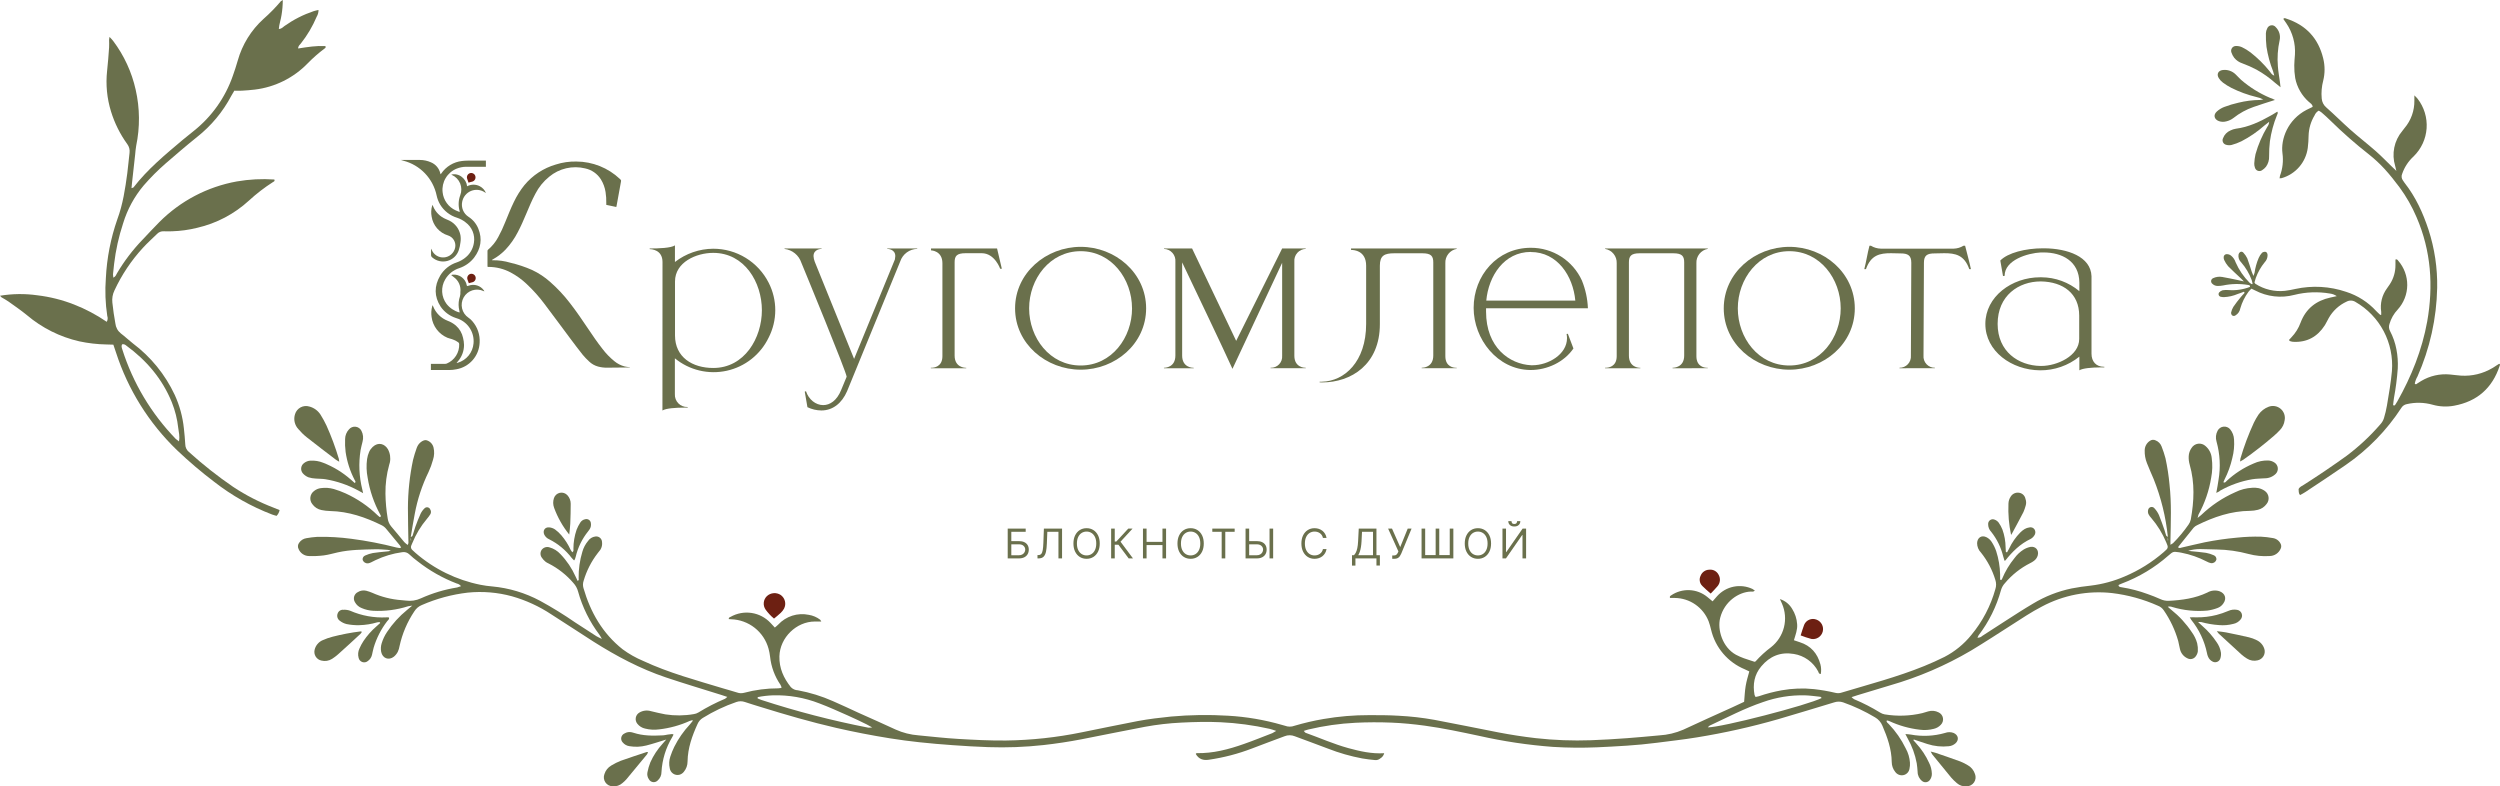 <svg width="976" height="307" viewBox="0 0 976 307" fill="none" xmlns="http://www.w3.org/2000/svg">
    <path d="M846.332 209.591C845.544 201.859 843.682 194.275 840.801 187.057C839.923 184.966 838.975 182.91 838.167 180.802C837.533 179.217 837.234 177.518 837.289 175.812C837.295 175.079 837.481 174.358 837.832 173.715C838.183 173.071 838.687 172.524 839.299 172.122C839.624 171.88 840.011 171.735 840.414 171.702C840.818 171.669 841.223 171.751 841.582 171.937C842.109 172.15 842.585 172.469 842.981 172.876C843.377 173.283 843.684 173.768 843.883 174.301C844.483 175.802 844.991 177.34 845.402 178.904C846.139 182.301 846.667 185.739 846.982 189.2C847.79 196.475 847.482 203.749 847.342 211.032C847.342 211.48 847.342 211.91 847.342 212.692C847.693 212.514 848.028 212.305 848.343 212.069C850.574 209.831 852.601 207.4 854.401 204.803C854.83 204.217 855.129 203.546 855.279 202.835C856.578 195.684 856.895 188.533 854.866 181.443C854.547 180.357 854.414 179.226 854.471 178.096C854.524 176.954 854.902 175.85 855.56 174.916C855.834 174.46 856.206 174.072 856.65 173.78C857.093 173.487 857.596 173.297 858.122 173.224C858.648 173.151 859.183 173.196 859.689 173.356C860.196 173.517 860.66 173.788 861.047 174.151C862.42 175.323 863.283 176.984 863.453 178.781C863.809 181.352 863.738 183.964 863.243 186.512C862.426 191.553 860.754 196.417 858.299 200.894C858.145 201.323 858.021 201.764 857.931 202.212C858.668 201.623 859.037 201.333 859.353 201.061C863.22 197.356 867.7 194.351 872.593 192.179C874.697 191.129 876.997 190.531 879.345 190.422C880.153 190.365 880.965 190.415 881.76 190.571C882.618 190.772 883.431 191.132 884.157 191.634C884.557 191.911 884.896 192.268 885.151 192.682C885.406 193.097 885.573 193.56 885.64 194.043C885.706 194.525 885.672 195.016 885.539 195.485C885.407 195.953 885.178 196.389 884.868 196.765C884.05 197.892 882.858 198.692 881.505 199.022C880.49 199.286 879.446 199.425 878.397 199.435C871.013 199.488 864.261 201.816 857.746 205.04C857.231 205.274 856.769 205.609 856.385 206.024C854.348 208.511 852.347 211.041 850.31 213.597C850.749 214.221 851.337 213.852 851.82 213.747C854.814 213.088 857.79 212.323 860.793 211.7C864.917 210.88 869.082 210.278 873.269 209.899C876.407 209.567 879.563 209.441 882.717 209.521C884.252 209.599 885.78 209.778 887.291 210.057C887.937 210.144 888.551 210.388 889.081 210.768C889.611 211.148 890.039 211.652 890.329 212.236C890.485 212.518 890.574 212.834 890.59 213.157C890.605 213.48 890.546 213.802 890.417 214.098C890.065 214.976 889.459 215.728 888.677 216.259C887.895 216.79 886.972 217.074 886.027 217.076C883.277 217.26 880.515 216.99 877.852 216.277C873.789 215.175 869.604 214.584 865.394 214.52C863.207 214.52 861.004 214.344 858.844 214.353C857.296 214.365 855.756 214.589 854.269 215.02C854.673 215.082 855.068 215.161 855.481 215.196C857.404 215.407 859.344 215.53 861.258 215.829C862.288 216.02 863.29 216.336 864.243 216.769C864.593 216.895 864.887 217.14 865.075 217.461C865.263 217.782 865.332 218.159 865.271 218.526C865.136 218.953 864.857 219.319 864.483 219.564C864.108 219.809 863.661 219.917 863.216 219.87C862.601 219.736 862.009 219.511 861.46 219.202C858.371 217.599 855.069 216.448 851.653 215.785C851.328 215.715 851.012 215.653 850.696 215.609C848.404 215.293 848.396 215.293 846.569 216.874C841.212 221.594 835.042 225.3 828.36 227.812C827.982 227.952 827.613 228.128 827.244 228.295C827.183 228.295 827.148 228.418 827.06 228.524C827.227 229.191 827.833 229.2 828.351 229.279C831.787 229.831 835.163 230.714 838.43 231.915C840.107 232.494 841.758 233.162 843.382 233.883C844.409 234.371 845.539 234.603 846.675 234.559C851.872 234.304 856.982 233.601 861.75 231.326C862.451 230.918 863.229 230.661 864.034 230.57C864.84 230.48 865.656 230.557 866.43 230.799C868.704 231.607 869.397 233.663 867.975 235.613C867.426 236.425 866.633 237.041 865.71 237.37C864.427 237.857 863.092 238.193 861.732 238.372C857.125 238.784 852.482 238.31 848.053 236.975C847.492 236.764 846.88 236.727 846.297 236.87C846.754 237.274 847.175 237.695 847.676 238.073C850.786 240.546 853.488 243.492 855.683 246.806C856.647 248.112 857.359 249.587 857.781 251.154C858.019 252.173 858.105 253.221 858.036 254.264C857.941 254.981 857.659 255.659 857.219 256.232C856.867 256.737 856.341 257.095 855.742 257.238C855.143 257.38 854.513 257.297 853.971 257.005C853.23 256.668 852.579 256.16 852.071 255.523C851.563 254.887 851.212 254.14 851.047 253.342C850.766 252.332 850.652 251.277 850.38 250.267C849.162 245.978 847.249 241.918 844.717 238.249C844.174 237.449 843.398 236.836 842.495 236.492C836.804 233.952 830.763 232.281 824.575 231.537C815.107 230.479 805.541 232.317 797.138 236.808C793.029 238.925 789.236 241.491 785.32 243.994C780.052 247.359 774.854 250.759 769.516 253.975C759.596 259.821 748.975 264.385 737.908 267.557L725.15 271.413C724.466 271.624 723.781 271.853 722.85 272.16C723.152 272.478 723.495 272.756 723.868 272.986C727.379 274.456 730.77 276.198 734.009 278.196C734.546 278.535 735.142 278.771 735.765 278.89C740.648 279.705 745.644 279.541 750.463 278.406C751.253 278.213 752.017 277.95 752.79 277.721C754.125 277.319 755.565 277.454 756.802 278.099C757.248 278.298 757.639 278.603 757.94 278.987C758.242 279.371 758.444 279.824 758.531 280.304C758.617 280.785 758.585 281.28 758.437 281.745C758.289 282.211 758.029 282.633 757.68 282.975C756.957 283.746 756.022 284.287 754.994 284.53C753.187 285.007 751.305 285.124 749.453 284.873C745.33 284.391 741.311 283.252 737.548 281.499C737.328 281.404 737.098 281.333 736.863 281.288C736.801 281.288 736.714 281.288 736.494 281.402C736.494 281.982 736.977 282.281 737.372 282.667C740.068 285.474 742.305 288.688 744.001 292.191C744.949 293.895 745.51 295.788 745.643 297.734C745.697 298.538 745.635 299.346 745.459 300.133C745.36 300.737 745.08 301.297 744.657 301.739C744.234 302.181 743.687 302.485 743.088 302.61C742.487 302.731 741.864 302.674 741.295 302.447C740.725 302.219 740.235 301.83 739.883 301.327C739.014 300.243 738.537 298.896 738.531 297.506C738.47 292.463 736.854 287.842 734.87 283.274C734.308 281.929 733.321 280.806 732.06 280.076C728.105 277.707 723.922 275.74 719.575 274.207C718.437 273.818 717.201 273.818 716.063 274.207C708.802 276.43 701.532 278.6 694.236 280.761C683.827 283.754 673.248 286.124 662.558 287.859C657.29 288.738 652.022 289.291 646.701 289.994C638.992 291.005 631.231 291.382 623.478 291.751C617.734 291.994 611.981 291.939 606.243 291.584C596.568 290.863 586.96 289.427 577.497 287.288C570.473 285.804 563.449 284.284 556.293 283.309C551.965 282.72 547.618 282.29 543.246 282.114C538.549 281.921 533.869 281.938 529.198 282.167C522.984 282.474 516.811 283.356 510.76 284.802C510.224 284.925 509.698 285.127 509.004 285.347C509.311 285.681 509.478 286.006 509.724 286.094C515.273 288.088 520.673 290.486 526.406 292.068C530.919 293.298 535.476 294.352 540.392 294.053C540.293 294.47 540.11 294.862 539.855 295.206C539.6 295.55 539.278 295.84 538.909 296.056C538.635 296.301 538.316 296.487 537.969 296.605C537.622 296.723 537.255 296.769 536.889 296.741C535.203 296.557 533.509 296.416 531.841 296.1C527.258 295.242 522.766 293.954 518.425 292.252C514.131 290.583 509.777 289.072 505.474 287.429C504.197 286.907 502.766 286.907 501.488 287.429C497.274 289.063 492.989 290.539 488.783 292.208C483.348 294.295 477.697 295.769 471.935 296.601C469.722 296.944 467.966 296.355 466.825 294.334C466.956 294.202 467.062 294.018 467.167 294.027C473.577 294.159 479.661 292.551 485.605 290.451C489.345 289.151 493.015 287.649 496.712 286.225C497.238 285.963 497.748 285.67 498.24 285.347C497.133 284.995 496.413 284.706 495.667 284.539C489.354 283.121 482.929 282.257 476.465 281.956C471.355 281.719 466.263 281.85 461.179 282.105C456.409 282.332 451.66 282.881 446.964 283.748C438.711 285.303 430.484 287.016 422.231 288.615C417.314 289.564 412.362 290.316 407.375 290.873C400.213 291.66 393.004 291.93 385.803 291.681C381.193 291.532 376.592 291.242 371.992 290.917C367.602 290.609 363.282 290.24 358.945 289.775C355.09 289.362 351.236 288.852 347.408 288.237C340.384 287.113 333.404 285.757 326.467 284.17C316.537 281.885 306.765 279.039 297.037 276.026C294.956 275.376 292.857 274.761 290.794 274.058C289.726 273.68 288.561 273.68 287.493 274.058C282.898 275.636 278.495 277.725 274.367 280.287C273.467 280.835 272.759 281.648 272.338 282.615C270.205 287.28 268.502 292.05 268.423 297.269C268.431 298.74 267.921 300.168 266.983 301.301C266.541 301.872 265.924 302.283 265.227 302.469C264.811 302.569 264.38 302.581 263.96 302.505C263.539 302.428 263.14 302.265 262.786 302.025C262.433 301.785 262.133 301.474 261.906 301.112C261.679 300.75 261.53 300.345 261.469 299.922C261.122 298.41 261.201 296.832 261.697 295.362C262.12 294.056 262.637 292.782 263.242 291.549C264.84 288.361 266.89 285.42 269.327 282.817C269.705 282.404 270.038 281.938 270.389 281.517C270.389 281.473 270.389 281.385 270.389 281.121C270.007 281.205 269.632 281.317 269.265 281.455C265.502 283.158 261.498 284.266 257.395 284.741C255.546 284.998 253.665 284.897 251.855 284.442C250.657 284.187 249.586 283.522 248.826 282.562C248.555 282.233 248.36 281.849 248.254 281.437C248.147 281.024 248.133 280.594 248.211 280.175C248.288 279.757 248.457 279.36 248.704 279.013C248.952 278.667 249.272 278.379 249.642 278.169C250.306 277.778 251.043 277.528 251.807 277.434C252.571 277.341 253.347 277.406 254.085 277.625C255.964 278.117 257.86 278.503 259.757 278.89C263.443 279.465 267.198 279.43 270.872 278.784C271.51 278.696 272.122 278.478 272.672 278.143C275.978 276.105 279.436 274.326 283.015 272.819C283.296 272.714 283.498 272.432 283.937 272.072C282.989 271.756 282.242 271.501 281.487 271.264C274.323 269.006 267.114 266.871 259.994 264.473C249.976 261.108 240.678 256.171 231.775 250.54C226.243 247.025 220.8 243.379 215.268 239.874C210.541 236.74 205.358 234.354 199.903 232.802C194.276 231.257 188.412 230.769 182.607 231.361C176.414 232.082 170.363 233.719 164.652 236.219C163.454 236.706 162.443 237.562 161.763 238.662C159.007 242.768 157.05 247.358 155.994 252.191C155.868 252.988 155.629 253.764 155.283 254.493C154.912 255.208 154.401 255.841 153.782 256.355C151.771 257.954 149.33 257.032 148.812 254.493C148.596 253.376 148.662 252.222 149.006 251.137C149.479 249.577 150.183 248.096 151.095 246.744C153.245 243.497 155.877 240.596 158.901 238.143L160.955 236.43C160.421 236.481 159.89 236.563 159.366 236.676C154.956 238.085 150.328 238.687 145.704 238.451C144.168 238.369 142.659 238.018 141.244 237.414C140.094 236.985 139.139 236.151 138.557 235.069C138.356 234.739 138.227 234.371 138.177 233.988C138.127 233.605 138.158 233.215 138.268 232.845C138.379 232.475 138.565 232.132 138.816 231.839C139.067 231.545 139.377 231.308 139.725 231.142C140.209 230.84 140.748 230.64 141.311 230.553C141.873 230.465 142.448 230.492 143 230.632C143.781 230.838 144.547 231.1 145.292 231.414C148.913 233.038 152.791 234.017 156.75 234.304C157.311 234.357 157.882 234.383 158.435 234.462C160.443 234.748 162.49 234.443 164.327 233.584C168.828 231.554 173.579 230.13 178.454 229.349C178.971 229.219 179.479 229.052 179.973 228.849C179.574 228.314 178.993 227.945 178.34 227.812C172.813 225.7 167.638 222.762 162.992 219.097C161.893 218.279 160.84 217.399 159.84 216.461C159.474 216.088 159.021 215.811 158.521 215.658C158.021 215.505 157.49 215.479 156.978 215.583C153.37 216.077 149.861 217.126 146.574 218.693C145.985 218.965 145.423 219.299 144.818 219.571C144.456 219.747 144.072 219.871 143.676 219.94C143.232 219.978 142.787 219.87 142.41 219.633C142.033 219.395 141.744 219.04 141.586 218.622C141.517 218.261 141.578 217.886 141.758 217.564C141.938 217.243 142.225 216.995 142.57 216.865C143.524 216.43 144.526 216.108 145.555 215.908C147.311 215.618 149.067 215.495 150.823 215.31C151.425 215.303 152.021 215.184 152.579 214.959C152.197 214.825 151.803 214.728 151.403 214.669C149.787 214.564 148.171 214.397 146.556 214.432C141.63 214.555 136.687 214.564 131.832 215.653C130.023 216.057 128.223 216.593 126.388 216.83C124.467 217.07 122.529 217.153 120.593 217.076C119.735 217.059 118.9 216.795 118.189 216.315C117.477 215.835 116.919 215.16 116.581 214.37C116.369 213.977 116.278 213.529 116.318 213.084C116.359 212.639 116.53 212.215 116.809 211.867C117.129 211.396 117.544 210.997 118.026 210.694C118.508 210.392 119.047 210.193 119.61 210.109C121.041 209.846 122.486 209.67 123.939 209.582C128.389 209.502 132.838 209.76 137.249 210.355C143.166 211.129 149.031 212.264 154.809 213.755C155.202 213.849 155.601 213.917 156.003 213.957C156.211 213.928 156.415 213.872 156.609 213.791C156.488 213.521 156.344 213.263 156.179 213.017C154.423 210.883 152.667 208.792 150.911 206.639C150.425 205.994 149.801 205.466 149.085 205.093C142.719 201.948 136.117 199.664 128.891 199.506C127.761 199.481 126.635 199.354 125.528 199.128C124.08 198.846 122.794 198.019 121.937 196.817C121.63 196.438 121.404 196 121.273 195.53C121.142 195.06 121.109 194.568 121.175 194.085C121.242 193.601 121.407 193.137 121.66 192.72C121.914 192.303 122.25 191.942 122.648 191.66C123.405 191.054 124.318 190.673 125.282 190.562C126.971 190.33 128.69 190.45 130.33 190.914C131.88 191.374 133.396 191.937 134.87 192.6C139.52 194.717 143.771 197.62 147.434 201.184C147.662 201.403 147.917 201.605 148.171 201.807C148.224 201.851 148.321 201.807 148.426 201.86C148.909 201.544 148.593 201.175 148.426 200.867C145.986 196.385 144.329 191.518 143.527 186.477C143.055 184.09 142.981 181.641 143.307 179.229C143.447 178.27 143.712 177.333 144.098 176.444C144.428 175.709 144.899 175.047 145.485 174.494C147.741 172.377 150.217 173.317 151.438 175.372C152.298 176.952 152.569 178.786 152.202 180.547C152.134 180.863 152.046 181.174 151.938 181.478C150.915 185.146 150.424 188.942 150.481 192.75C150.527 195.989 150.82 199.219 151.359 202.414C151.512 203.539 151.974 204.601 152.693 205.48C154.449 207.509 156.1 209.582 157.821 211.629C158.236 212.041 158.685 212.418 159.164 212.754C159.298 212.505 159.395 212.239 159.454 211.963C159.392 207.43 159.243 202.906 159.252 198.372C159.269 192.057 159.937 185.759 161.245 179.581C161.639 178.015 162.11 176.469 162.659 174.951C162.789 174.57 162.959 174.205 163.168 173.861C163.923 172.587 165.538 171.577 166.522 171.876C167.19 172.063 167.795 172.426 168.275 172.926C168.755 173.427 169.093 174.047 169.252 174.722C169.629 176.31 169.556 177.971 169.042 179.519C168.598 181.164 168.01 182.766 167.286 184.307C164.771 189.475 162.966 194.96 161.921 200.613C161.315 203.626 160.867 206.666 160.349 209.697C160.349 210.118 160.349 210.575 160.349 210.944H160.543L160.323 209.679C160.578 209.512 160.973 209.398 161.052 209.169C161.456 208.036 161.728 206.841 162.14 205.708C162.781 203.951 163.44 202.194 164.213 200.534C164.602 199.74 165.132 199.022 165.775 198.416C165.938 198.259 166.137 198.145 166.355 198.085C166.573 198.025 166.803 198.021 167.023 198.072C167.243 198.124 167.447 198.23 167.615 198.38C167.784 198.531 167.912 198.722 167.988 198.935C168.161 199.213 168.252 199.534 168.252 199.861C168.252 200.189 168.161 200.51 167.988 200.788C167.601 201.407 167.167 201.994 166.689 202.545C164.281 205.394 162.342 208.609 160.946 212.069C160.823 212.367 160.674 212.648 160.569 212.947C160.434 213.242 160.398 213.573 160.468 213.89C160.538 214.207 160.709 214.493 160.955 214.704C161.385 215.073 161.772 215.486 162.202 215.846C169.449 222.14 178.209 226.436 187.62 228.313C189.129 228.611 190.653 228.823 192.186 228.945C198.727 229.552 205.08 231.464 210.87 234.568C215.554 237.129 220.103 239.932 224.496 242.967C227.271 244.782 230.054 246.586 232.846 248.378C233.538 248.766 234.251 249.118 234.98 249.433C234.47 248.554 234.277 248.15 234.014 247.799C230.196 242.753 227.369 237.03 225.681 230.931C225.348 229.677 224.712 228.524 223.829 227.575C221.136 224.437 217.855 221.858 214.171 219.984C213.72 219.798 213.298 219.549 212.915 219.246C212.357 218.786 211.871 218.244 211.475 217.639C211.171 217.198 211.009 216.676 211.009 216.141C211.009 215.605 211.171 215.083 211.475 214.643C211.82 214.183 212.301 213.844 212.85 213.674C213.398 213.503 213.987 213.51 214.531 213.694C216.173 214.152 217.653 215.065 218.798 216.33C221.268 218.889 223.271 221.863 224.716 225.115C224.962 225.677 225.242 226.231 225.515 226.793C226.156 226.494 225.901 226.046 225.901 225.703C225.849 222.22 226.337 218.749 227.35 215.416C227.781 213.875 228.535 212.443 229.562 211.216C229.877 210.742 230.288 210.341 230.77 210.038C231.251 209.735 231.791 209.538 232.354 209.459C232.674 209.398 233.003 209.407 233.318 209.485C233.634 209.563 233.929 209.709 234.183 209.911C234.438 210.114 234.645 210.369 234.792 210.66C234.938 210.95 235.02 211.269 235.032 211.594C235.184 212.65 234.953 213.725 234.382 214.625C234.059 215.089 233.711 215.535 233.338 215.961C230.861 219.171 229.003 222.814 227.859 226.705C227.535 227.628 227.507 228.629 227.78 229.569C230.528 239.048 235.234 247.271 243.083 253.491C245.561 255.311 248.246 256.83 251.082 258.016C261.091 262.69 271.724 265.536 282.234 268.725C284.086 269.287 285.965 269.779 287.809 270.368C288.655 270.672 289.574 270.712 290.443 270.482C294.824 269.305 299.341 268.715 303.876 268.725C304.195 268.71 304.512 268.669 304.825 268.602C304.942 268.545 305.054 268.478 305.158 268.4C305.041 268.048 304.894 267.707 304.719 267.381C302.457 264.102 301.054 260.308 300.637 256.347C300.512 255.303 300.313 254.269 300.039 253.254C299.157 250.028 297.263 247.17 294.636 245.102C292.01 243.033 288.788 241.863 285.447 241.763C285.131 241.763 284.824 241.719 284.516 241.701C284.411 241.087 284.894 240.981 285.21 240.823C287.692 239.409 290.577 238.871 293.402 239.294C296.227 239.718 298.827 241.08 300.786 243.16C301.339 243.731 301.866 244.328 302.498 245.005C302.99 244.574 303.437 244.24 303.815 243.845C305.308 242.231 307.193 241.031 309.287 240.363C311.382 239.695 313.613 239.581 315.764 240.032C317.358 240.29 318.865 240.932 320.154 241.904C320.313 242.027 320.383 242.264 320.629 242.642H318.1C310.953 242.642 304.473 248.879 304.28 256.232C304.166 260.853 305.931 264.719 308.732 268.242C309.463 269.014 310.47 269.466 311.532 269.498C316.224 270.366 320.797 271.781 325.159 273.715C328.504 275.138 331.779 276.746 335.089 278.24C339.953 280.445 344.853 282.562 349.682 284.829C352.488 286.088 355.491 286.849 358.558 287.078C363.712 287.57 368.857 288.167 374.02 288.466C380.236 288.835 386.461 289.16 392.704 289.098C402.657 288.968 412.576 287.894 422.328 285.892C429.615 284.433 436.885 282.896 444.19 281.499C448.483 280.699 452.812 280.181 457.167 279.742C464.585 279.072 472.042 278.963 479.477 279.417C486.586 279.822 493.628 281.024 500.47 283.001C500.865 283.087 501.255 283.195 501.637 283.326C502.851 283.801 504.199 283.801 505.413 283.326C509.133 282.223 512.915 281.343 516.739 280.691C522.64 279.673 528.618 279.17 534.606 279.188C538.408 279.188 542.219 279.188 546.02 279.426C550.706 279.659 555.372 280.193 559.989 281.025C568.33 282.58 576.671 284.319 584.969 285.927C589.803 286.858 594.673 287.608 599.579 288.176C606.74 288.972 613.95 289.242 621.151 288.984C625.831 288.835 630.519 288.518 635.199 288.185C639.396 287.886 643.575 287.473 647.763 287.095C650.998 286.912 654.175 286.159 657.149 284.873C663.436 281.912 669.792 279.101 676.123 276.219C677.738 275.481 679.336 274.725 680.908 273.988C681.101 271.861 681.171 269.85 681.505 267.838C681.839 265.826 682.383 264.104 682.927 262.127C682.339 261.837 681.786 261.548 681.171 261.293C677.903 259.95 675.003 257.845 672.712 255.154C670.422 252.463 668.806 249.264 668.001 245.822C667.749 244.721 667.433 243.635 667.053 242.571C666.015 239.911 664.207 237.621 661.861 235.995C659.515 234.369 656.737 233.48 653.883 233.443H651.978C651.706 232.863 652.118 232.626 652.425 232.424C654.519 230.999 657.015 230.285 659.545 230.39C662.075 230.494 664.505 231.411 666.474 233.004C667.167 233.54 667.826 234.137 668.598 234.761C669.239 234.023 669.801 233.355 670.398 232.705C672.089 230.828 674.338 229.544 676.814 229.042C679.289 228.541 681.86 228.849 684.148 229.92C684.48 230.11 684.797 230.324 685.096 230.562C684.525 231.159 683.928 230.939 683.401 230.957C678.862 231.142 673.217 234.717 671.557 241.218C670.389 245.795 672.435 252.701 677.703 255.609C678.702 256.139 679.738 256.597 680.802 256.979C682.163 257.48 683.559 257.858 684.955 258.358C685.087 258.306 685.289 258.306 685.377 258.2C687.193 256.165 689.208 254.317 691.391 252.683C693.899 250.722 695.681 247.981 696.457 244.892C697.233 241.804 696.958 238.545 695.676 235.631C695.421 235.06 695.158 234.48 694.877 233.874C696.893 234.515 698.598 235.884 699.662 237.713C700.795 239.499 701.462 241.541 701.602 243.652C701.796 245.795 700.979 247.772 700.347 249.951C701.163 250.223 701.901 250.487 702.647 250.724C706.949 252.095 709.531 255.073 710.69 259.369C711.007 260.594 711.058 261.873 710.839 263.12C709.961 263.12 710.022 262.496 709.821 262.136C708.877 260.335 707.526 258.779 705.875 257.592C704.224 256.406 702.319 255.621 700.312 255.301C695.123 254.423 690.917 256.18 687.607 260.142C684.859 263.392 684.218 267.214 684.973 271.317C685.076 271.594 685.208 271.859 685.368 272.107C685.807 272.002 686.246 271.941 686.694 271.8C689.601 270.802 692.58 270.029 695.606 269.489C699.752 268.749 703.981 268.595 708.17 269.033C710.98 269.345 713.769 269.829 716.52 270.482C717.219 270.662 717.953 270.662 718.653 270.482C729.567 267.196 740.603 264.332 751.192 260.036C753.887 258.956 756.53 257.735 759.138 256.452C763.174 254.357 766.734 251.45 769.595 247.913C773.956 242.669 777.157 236.561 778.99 229.991C779.371 228.832 779.371 227.582 778.99 226.424C777.821 222.54 775.919 218.917 773.388 215.75C772.408 214.761 771.859 213.425 771.86 212.033C771.948 209.89 773.616 208.774 775.539 209.741C776.335 210.147 777.012 210.752 777.506 211.498C778.263 212.639 778.871 213.873 779.314 215.17C780.256 218.103 780.771 221.156 780.842 224.236C780.842 224.948 780.842 225.668 780.842 226.31C781.448 226.582 781.527 226.222 781.632 225.949C782.842 223.029 784.475 220.302 786.479 217.858C787.434 216.551 788.625 215.433 789.991 214.564C790.818 214.058 791.727 213.701 792.677 213.509C794.732 213.176 796.075 214.818 795.54 216.83C795.297 217.697 794.764 218.454 794.03 218.974C793.578 219.315 793.092 219.61 792.581 219.852C788.811 221.756 785.466 224.404 782.747 227.636C782.029 228.402 781.499 229.326 781.202 230.333C779.445 236.754 776.464 242.774 772.422 248.062C772.25 248.34 772.106 248.634 771.992 248.941C772.332 248.972 772.675 248.929 772.997 248.814C773.318 248.698 773.611 248.514 773.853 248.273C776.847 246.358 779.815 244.381 782.818 242.475C786.426 240.164 790.017 237.818 793.714 235.64C798.361 232.833 803.449 230.834 808.763 229.727C811.221 229.235 813.706 228.901 816.199 228.629C820.78 228.079 825.258 226.869 829.492 225.036C835.017 222.701 840.14 219.511 844.673 215.583C845.042 215.266 845.375 214.915 845.744 214.599C845.996 214.392 846.171 214.106 846.243 213.788C846.314 213.47 846.278 213.137 846.139 212.842C846.016 212.455 845.849 212.086 845.691 211.717C844.255 208.277 842.291 205.082 839.87 202.247C839.419 201.785 839.04 201.258 838.746 200.683C838.539 200.169 838.5 199.604 838.632 199.066C838.679 198.802 838.802 198.556 838.985 198.36C839.168 198.163 839.404 198.023 839.664 197.957C839.925 197.892 840.199 197.902 840.453 197.988C840.708 198.074 840.932 198.232 841.099 198.443C841.826 199.219 842.419 200.109 842.855 201.078C843.672 203.011 844.33 205.005 845.033 206.982C845.279 207.667 845.401 208.396 845.674 209.073C845.77 209.31 846.13 209.442 846.367 209.635C846.309 210.069 846.247 210.49 846.183 210.9H846.446L846.332 209.591ZM295.825 272.143L295.764 272.643C296.264 272.854 296.738 273.1 297.247 273.258C310.911 277.716 324.836 281.328 338.944 284.073C339.466 284.093 339.989 284.066 340.507 283.994C339.47 283.414 338.944 283.115 338.382 282.817C335.906 281.622 333.447 280.392 330.936 279.303C327.249 277.669 323.57 275.999 319.794 274.576C314.053 272.346 307.925 271.286 301.769 271.457C299.781 271.528 297.803 271.757 295.851 272.143H295.825ZM711.173 272.494C710.918 272.23 710.821 272.046 710.707 272.028C708.697 271.818 706.695 271.528 704.675 271.457C699.093 271.324 693.534 272.217 688.274 274.093C681.057 276.526 674.332 280.085 667.448 283.282C667.202 283.397 667.035 283.669 666.719 283.959C671.996 284.029 705.948 275.235 711.199 272.494H711.173Z" fill="#6A704C"/>
    <path d="M0 115.457C4.818 114.657 9.73 114.598 14.566 115.281C19.466 115.865 24.272 117.07 28.869 118.865C33.38 120.626 37.675 122.899 41.67 125.639C41.872 125.291 41.995 124.903 42.03 124.502C42.065 124.101 42.011 123.697 41.872 123.319C41.133 118.439 40.95 113.49 41.328 108.569C41.715 100.733 43.226 92.993 45.814 85.587C47.974 79.753 48.878 73.709 49.695 67.621C50.055 64.985 50.23 62.349 50.573 59.661C50.734 58.459 50.419 57.242 49.695 56.27C46.888 52.398 44.74 48.087 43.338 43.514C41.755 38.402 41.235 33.02 41.81 27.7C42.162 24.652 42.364 21.55 42.592 18.528C42.662 17.562 42.592 16.587 42.592 15.62C42.592 15.33 42.671 15.032 42.759 14.399C43.382 15.084 43.83 15.506 44.19 15.998C48.436 21.647 51.429 28.137 52.97 35.036C54.61 42.237 54.675 49.708 53.163 56.938C52.935 58.045 52.9 59.187 52.768 60.311C52.358 64.013 51.948 67.708 51.539 71.398C51.468 72.022 51.416 72.654 51.337 73.454C51.741 73.305 52.022 73.296 52.127 73.155C57.614 66.048 64.489 60.381 71.294 54.636C72.716 53.441 74.174 52.281 75.64 51.122C82.654 45.553 87.94 38.103 90.882 29.642C91.593 27.665 92.234 25.662 92.814 23.65C94.567 17.393 98.052 11.759 102.867 7.397C105.294 5.258 107.563 2.944 109.654 0.474C109.883 0.288 110.134 0.129 110.4 0C110.398 1.969 110.233 3.935 109.908 5.877C109.654 7.687 108.986 9.391 108.855 11.307C109.917 11.307 110.435 10.595 111.076 10.147C114.577 7.665 118.423 5.708 122.49 4.34C123.078 4.138 123.693 4.05 124.343 3.892C124.358 4.82 124.112 5.733 123.631 6.527C122.057 10.257 119.99 13.758 117.485 16.938C117.046 17.483 116.379 17.922 116.405 18.932C118.241 18.669 120.04 18.317 121.858 18.159C123.577 17.965 125.31 17.909 127.038 17.992C127.301 18.599 126.968 18.757 126.722 18.941C124.387 20.685 122.191 22.609 120.155 24.695C114.649 30.39 107.356 34.019 99.495 34.974C97.809 35.185 96.115 35.299 94.42 35.405C93.463 35.466 92.498 35.405 91.479 35.405C91.049 36.125 90.662 36.731 90.329 37.364C87.039 43.616 82.475 49.108 76.93 53.485C72.769 56.823 68.721 60.311 64.682 63.799C61.627 66.454 58.764 69.323 56.113 72.382C52.451 76.724 49.712 81.767 48.062 87.203C46.365 92.343 45.189 97.641 44.55 103.017C44.392 104.378 44.234 105.749 44.111 107.119C44.119 107.55 44.163 107.979 44.242 108.402C45.12 108.015 45.358 107.277 45.7 106.645C48.503 101.904 51.85 97.508 55.674 93.546C57.86 91.271 59.968 88.925 62.206 86.702C70.427 78.444 80.981 72.906 92.445 70.836C97.287 69.993 102.213 69.74 107.116 70.08C107.406 70.739 106.888 70.88 106.598 71.064C103.258 73.197 100.111 75.619 97.195 78.303C91.496 83.535 84.538 87.198 77.001 88.934C73.769 89.74 70.461 90.196 67.132 90.295C66.087 90.295 65.034 90.348 63.98 90.295C63.495 90.257 63.008 90.326 62.552 90.498C62.097 90.669 61.685 90.939 61.346 91.288C59.502 93.107 57.571 94.802 55.815 96.735C51.254 101.686 47.491 107.317 44.664 113.427C43.962 114.885 43.685 116.511 43.865 118.119C44.128 120.86 44.567 123.565 45.041 126.271C45.12 127.032 45.35 127.769 45.718 128.439C46.086 129.109 46.584 129.698 47.184 130.172C48.799 131.384 50.257 132.808 51.846 134.037C58.871 139.305 64.494 146.22 68.221 154.173C70.111 158.296 71.315 162.7 71.785 167.211C72.014 169.302 72.216 171.401 72.33 173.492C72.337 174.055 72.467 174.61 72.709 175.118C72.952 175.626 73.302 176.076 73.735 176.435C79.206 181.39 85.009 185.966 91.102 190.132C96.036 193.382 101.308 196.086 106.826 198.197C107.564 198.487 108.302 198.794 109.153 199.145C108.988 199.994 108.579 200.775 107.977 201.394C107.388 201.219 106.774 201.087 106.221 200.867C98.124 197.769 90.531 193.484 83.691 188.155C78.594 184.296 73.719 180.151 69.09 175.741C58.147 165.192 49.974 152.105 45.296 137.639C44.971 136.647 44.629 135.663 44.251 134.556L41.529 134.477C37.969 134.413 34.423 134.004 30.941 133.256C23.419 131.534 16.419 128.033 10.527 123.047C8.218 121.158 5.742 119.463 3.31 117.723C2.432 117.108 1.554 116.643 0.615 116.089C0.39 115.899 0.184 115.687 0 115.457ZM69.854 172.35C70.293 170.286 69.766 168.713 69.59 167.132C69.218 163.671 68.373 160.277 67.079 157.046C63.348 147.857 57.158 140.653 49.221 134.855C49.037 134.697 48.83 134.569 48.606 134.477C48.308 134.398 47.913 134.292 47.728 134.424C47.544 134.556 47.456 134.969 47.465 135.25C47.506 135.65 47.601 136.043 47.746 136.418C51.904 149.5 59.032 161.44 68.572 171.305C68.98 171.668 69.408 172.008 69.854 172.324V172.35Z" fill="#6A704C"/>
    <path d="M876.053 113.884C875.245 114.183 874.446 114.508 873.621 114.762C871.91 115.497 870.081 115.917 868.221 116.001C867.738 116.002 867.257 115.94 866.79 115.817C866.639 115.757 866.505 115.665 866.396 115.545C866.287 115.426 866.206 115.284 866.16 115.129C866.115 114.974 866.105 114.81 866.132 114.651C866.159 114.492 866.222 114.34 866.316 114.209C866.678 113.795 867.15 113.491 867.676 113.33C868.468 113.192 869.274 113.162 870.073 113.243C872.896 113.457 875.731 113.037 878.37 112.013C878.537 111.459 878.125 111.31 877.738 111.257C874.46 110.697 871.106 110.762 867.852 111.45C867.14 111.587 866.417 111.648 865.692 111.635C864.956 111.618 864.253 111.323 863.725 110.809C863.546 110.674 863.404 110.494 863.316 110.287C863.227 110.08 863.195 109.854 863.221 109.631C863.248 109.407 863.333 109.195 863.468 109.014C863.603 108.834 863.782 108.693 863.989 108.604C865.095 108.078 866.338 107.909 867.545 108.121C869.608 108.481 871.663 108.92 873.691 109.342C874.305 109.465 874.911 109.623 876 109.869C875.368 109.219 875.122 108.903 874.762 108.604C873.12 107.049 871.426 105.547 869.854 103.921C869.229 103.182 868.709 102.36 868.309 101.479C868.153 101.111 868.089 100.709 868.124 100.311C868.145 100.026 868.269 99.758 868.472 99.558C868.676 99.357 868.945 99.238 869.231 99.221C869.884 99.19 870.525 99.403 871.03 99.819C871.85 100.495 872.459 101.391 872.786 102.402C874.084 105.376 875.931 108.08 878.23 110.37C878.466 110.578 878.725 110.758 879.003 110.906C879.055 110.906 879.161 110.906 879.415 110.906C879.335 110.368 879.214 109.836 879.055 109.316C878.122 106.806 876.745 104.485 874.99 102.463C874.573 102.078 874.256 101.596 874.07 101.06C873.883 100.524 873.831 99.949 873.919 99.388C873.995 99.005 874.207 98.662 874.516 98.422C874.724 98.288 874.974 98.239 875.217 98.282C875.46 98.327 875.677 98.461 875.824 98.659C876.432 99.305 876.938 100.04 877.326 100.838C878.002 102.595 878.493 104.352 879.082 106.109C879.213 106.531 879.407 106.935 879.731 107.734C879.913 107.35 880.06 106.95 880.17 106.539C880.451 104.535 880.994 102.577 881.786 100.715C882.107 99.975 882.546 99.293 883.085 98.694C883.456 98.408 883.918 98.267 884.385 98.299C884.868 98.299 885.263 98.958 885.263 99.573C885.268 100.1 885.168 100.622 884.971 101.111C884.774 101.599 884.482 102.044 884.113 102.419C882.625 104.241 881.459 106.303 880.662 108.516C880.457 109.092 880.284 109.678 880.144 110.273C880.302 110.519 880.355 110.704 880.478 110.774C883.898 112.996 887.977 113.973 892.032 113.541C893.397 113.372 894.751 113.129 896.089 112.812C902.688 111.374 909.554 111.763 915.949 113.937C920.445 115.374 924.488 117.96 927.679 121.439C928.171 121.966 928.715 122.441 929.242 122.924C929.242 122.968 929.4 122.924 929.628 122.924C929.659 122.541 929.659 122.156 929.628 121.773C929.374 120.171 929.441 118.534 929.826 116.958C930.21 115.382 930.904 113.898 931.867 112.593C932.227 112.057 932.631 111.547 932.973 110.994C934.45 108.747 935.221 106.109 935.186 103.421C935.186 102.709 935.186 101.997 935.186 101.321C935.792 101.066 936.02 101.505 936.257 101.778C938.567 104.428 939.823 107.835 939.787 111.351C939.751 114.867 938.427 118.248 936.064 120.851C934.556 122.442 933.453 124.374 932.851 126.482C932.692 126.937 932.631 127.42 932.672 127.9C932.713 128.38 932.855 128.846 933.088 129.267C934.253 131.49 935.084 133.873 935.555 136.339C936.036 138.8 936.215 141.311 936.09 143.816C935.812 147.688 935.316 151.542 934.607 155.359C934.449 156.308 934.369 157.266 934.264 158.144C934.738 158.496 934.94 158.25 935.142 157.969C935.344 157.688 935.669 157.152 935.906 156.73C941.42 146.943 945.564 136.638 947.575 125.533C950.042 111.591 949.102 97.974 943.448 84.849C941.676 80.68 939.425 76.732 936.74 73.085C934.896 70.608 932.991 68.218 930.919 65.942C929.055 63.919 927.038 62.042 924.887 60.329C919.595 56.187 914.541 51.749 909.75 47.036C908.67 45.947 907.511 44.937 906.352 43.918C906 43.644 905.624 43.403 905.229 43.197C904.486 43.626 903.908 44.291 903.587 45.086C902.16 47.455 901.365 50.15 901.278 52.914C901.262 54.532 901.153 56.149 900.953 57.755C900.586 60.498 899.427 63.075 897.618 65.169C895.808 67.264 893.428 68.784 890.768 69.544C890.495 69.587 890.219 69.613 889.943 69.624C889.97 69.295 890.023 68.969 890.101 68.648C891.148 65.846 891.483 62.827 891.075 59.863C890.338 54.311 893.147 46.685 900.496 42.881C901.286 42.477 902.085 42.108 902.858 41.73C902.805 40.685 901.98 40.325 901.409 39.806C898.649 37.38 896.766 34.109 896.053 30.503C895.781 28.83 895.657 27.137 895.685 25.442C895.685 24.072 895.869 22.701 895.948 21.322C896.209 17.003 895.036 12.719 892.612 9.137C892.217 8.539 891.804 7.951 891.4 7.38C891.778 6.896 892.164 7.134 892.515 7.248C900.233 9.752 905.097 14.944 906.985 22.824C907.687 25.666 907.687 28.636 906.985 31.478C906.382 33.751 906.183 36.112 906.396 38.453C906.446 39.131 906.631 39.791 906.942 40.395C907.253 40.999 907.682 41.534 908.205 41.967C911.366 44.752 914.351 47.748 917.477 50.533C920.602 53.318 924.211 56.112 927.495 58.993C929.672 60.908 931.692 63.017 933.781 65.038L935.537 66.716C935.291 65.697 935.204 65.249 935.081 64.809C934.361 62.477 934.238 60.001 934.724 57.61C935.211 55.218 936.29 52.987 937.864 51.122C938.162 50.744 938.461 50.357 938.742 49.988C941.274 46.991 942.634 43.177 942.57 39.253V37.232C943.185 37.873 943.545 38.172 943.817 38.532C946.377 41.82 947.635 45.938 947.348 50.097C947.061 54.255 945.25 58.162 942.263 61.067C940.224 62.931 938.687 65.278 937.794 67.893C937.618 68.302 937.552 68.75 937.602 69.192C937.653 69.635 937.819 70.056 938.083 70.414C938.329 70.739 938.514 71.1 938.768 71.416C943.079 76.889 945.924 83.118 948.093 89.689C950.469 97.011 951.611 104.676 951.473 112.373C951.239 124.296 948.627 136.052 943.79 146.952C943.277 147.824 942.917 148.778 942.728 149.772C943.132 150.22 943.404 149.948 943.606 149.772C944.159 149.447 944.686 149.06 945.248 148.735C948.607 146.724 952.518 145.835 956.416 146.196C957.865 146.319 959.305 146.557 960.753 146.644C965.055 146.921 969.34 145.889 973.045 143.684C973.923 143.148 974.801 142.55 975.679 142.006C976.18 142.217 975.969 142.533 975.873 142.805C973.019 151.503 967.093 156.73 958.084 158.39C955.294 158.91 952.421 158.777 949.691 158.004C946.4 157.081 942.931 157.002 939.602 157.775C939.17 157.854 938.758 158.022 938.395 158.271C938.032 158.519 937.725 158.841 937.495 159.216C931.786 167.999 924.409 175.575 915.782 181.513C910.514 185.177 905.176 188.647 899.864 192.187C899.267 192.583 898.617 192.899 897.95 193.277C897.274 192.512 897.458 191.678 897.37 190.94C897.783 190.061 898.688 189.728 899.416 189.262C905.088 185.648 910.649 181.882 916.098 177.964C920.963 174.311 925.42 170.143 929.391 165.533C929.98 164.871 930.423 164.093 930.691 163.249C931.188 161.627 931.581 159.975 931.867 158.302C932.622 153.84 933.395 149.385 933.808 144.87C934.231 139.48 933.117 134.081 930.594 129.3C928.072 124.519 924.244 120.553 919.558 117.864C919.05 117.543 918.466 117.363 917.866 117.341C917.266 117.32 916.672 117.457 916.142 117.741C913.175 119.096 910.715 121.36 909.118 124.207C908.6 125.085 908.179 126.096 907.617 126.974C904.711 131.507 900.593 133.765 895.167 133.44C894.767 133.394 894.375 133.3 893.999 133.159C893.876 133.159 893.806 132.939 893.621 132.72C893.929 132.386 894.236 132.034 894.561 131.701C896.138 130.068 897.356 128.123 898.134 125.99C900.189 120.534 904.193 117.363 909.829 116.151C910.602 115.992 911.375 115.808 912.27 115.615C911.484 115.074 910.582 114.728 909.636 114.604C904.994 113.803 900.236 113.982 895.667 115.131C890.529 116.482 885.071 115.855 880.372 113.374C879.942 113.155 879.494 112.953 878.959 112.698C878.549 113.067 878.168 113.467 877.817 113.893C876.372 115.849 875.287 118.048 874.613 120.385C874.519 120.946 874.305 121.48 873.986 121.951C873.666 122.421 873.248 122.816 872.76 123.109C872.568 123.263 872.33 123.346 872.084 123.346C871.838 123.346 871.6 123.263 871.408 123.109C871.273 122.966 871.169 122.798 871.102 122.613C871.036 122.429 871.008 122.232 871.022 122.037C871.183 121.245 871.48 120.487 871.9 119.796C872.778 118.461 873.831 117.205 874.841 115.94C875.28 115.386 875.807 114.885 876.29 114.358L876.053 113.884Z" fill="#6A704C"/>
    <path d="M141.762 192.548L139.857 191.493C135.872 189.337 131.559 187.852 127.091 187.101C125.826 186.881 124.509 186.951 123.219 186.828C122.255 186.788 121.302 186.62 120.383 186.328C119.566 185.994 118.836 185.477 118.249 184.817C117.994 184.527 117.803 184.187 117.688 183.819C117.573 183.451 117.538 183.062 117.583 182.679C117.629 182.296 117.755 181.927 117.953 181.596C118.151 181.265 118.416 180.979 118.732 180.758C119.438 180.206 120.296 179.885 121.191 179.835C122.89 179.742 124.59 180.024 126.169 180.661C130.099 182.186 133.73 184.389 136.898 187.171C137.442 187.637 137.969 188.12 138.505 188.585C139.049 188.129 138.663 187.777 138.505 187.479C136.697 184.036 135.489 180.31 134.931 176.462C134.715 174.781 134.647 173.085 134.729 171.393C134.749 169.999 135.284 168.663 136.231 167.641C136.541 167.263 136.941 166.969 137.394 166.786C137.847 166.602 138.339 166.535 138.825 166.591C139.31 166.647 139.774 166.824 140.174 167.106C140.573 167.387 140.896 167.765 141.112 168.204C141.788 169.513 141.939 171.03 141.534 172.447C141.279 173.545 140.963 174.643 140.77 175.75C139.956 180.877 140.189 186.116 141.455 191.151C141.525 191.441 141.587 191.739 141.762 192.548Z" fill="#6A704C"/>
    <path d="M865.235 192.425C865.587 190.474 865.912 188.91 866.113 187.32C866.955 182.345 866.688 177.245 865.332 172.385C865.119 171.687 865.046 170.953 865.118 170.226C865.191 169.499 865.407 168.794 865.753 168.151C865.976 167.717 866.301 167.345 866.702 167.068C867.102 166.791 867.565 166.616 868.048 166.561C868.532 166.505 869.022 166.57 869.475 166.749C869.928 166.928 870.329 167.217 870.644 167.588C871.577 168.721 872.113 170.128 872.172 171.595C872.339 174.02 872.11 176.456 871.496 178.807C870.838 181.726 869.818 184.55 868.458 187.215C868.288 187.561 868.135 187.916 868.001 188.278C868.73 188.621 868.967 188.049 869.274 187.768C872.357 184.892 875.924 182.584 879.81 180.951C881.576 180.128 883.508 179.725 885.456 179.774C886.35 179.801 887.217 180.081 887.958 180.582C888.314 180.811 888.614 181.116 888.837 181.475C889.061 181.835 889.201 182.239 889.249 182.66C889.297 183.08 889.251 183.506 889.114 183.906C888.978 184.306 888.754 184.671 888.459 184.975C887.879 185.543 887.193 185.991 886.439 186.292C885.686 186.594 884.88 186.743 884.069 186.732C882.453 186.846 880.82 186.846 879.24 187.109C874.852 187.861 870.625 189.362 866.746 191.546C866.421 191.889 865.982 192.073 865.235 192.425Z" fill="#6A704C"/>
    <path d="M132.438 180.257C131.779 179.862 131.419 179.695 131.112 179.458C127.328 176.567 123.526 173.694 119.795 170.742C118.592 169.791 117.489 168.719 116.502 167.545C115.773 166.777 115.266 165.826 115.034 164.792C114.802 163.759 114.854 162.682 115.185 161.676C115.356 161.114 115.635 160.592 116.008 160.138C116.381 159.685 116.839 159.31 117.357 159.034C117.875 158.758 118.442 158.587 119.026 158.531C119.61 158.475 120.199 158.534 120.76 158.707C122.577 159.18 124.146 160.326 125.15 161.913C126.01 163.278 126.784 164.695 127.468 166.157C129.353 170.353 130.957 174.671 132.271 179.08C132.352 179.468 132.407 179.861 132.438 180.257Z" fill="#6A704C"/>
    <path d="M874.533 180.178C874.541 179.797 874.582 179.418 874.656 179.045C876.058 174.234 877.819 169.535 879.924 164.988C880.457 163.901 881.061 162.85 881.733 161.843C882.714 160.453 884.091 159.391 885.684 158.795C886.463 158.498 887.307 158.416 888.128 158.556C888.95 158.696 889.719 159.054 890.356 159.591C890.993 160.129 891.474 160.828 891.75 161.614C892.027 162.401 892.087 163.248 891.927 164.066C891.741 165.524 891.084 166.881 890.056 167.931C889.328 168.678 888.581 169.425 887.791 170.11C883.944 173.435 879.933 176.563 875.771 179.484C875.455 179.704 875.104 179.862 874.533 180.178Z" fill="#6A704C"/>
    <path d="M885.877 47.546C885.096 48.161 884.543 48.565 884.016 49.013C881.288 51.427 878.271 53.493 875.034 55.163C873.805 55.764 872.52 56.244 871.197 56.595C870.494 56.752 869.763 56.727 869.072 56.525C868.809 56.46 868.562 56.338 868.352 56.166C868.142 55.993 867.973 55.776 867.857 55.53C867.742 55.284 867.683 55.015 867.685 54.743C867.687 54.472 867.75 54.204 867.87 53.959C868.122 53.275 868.514 52.651 869.021 52.126C869.527 51.602 870.137 51.188 870.811 50.911C871.462 50.589 872.157 50.367 872.874 50.252C877.861 49.62 882.286 47.502 886.589 45.078C887.467 44.603 888.239 44.085 889.065 43.584C889.468 44.146 889.065 44.55 888.933 44.963C887.586 48.252 886.657 51.696 886.167 55.216C885.946 57.135 885.844 59.065 885.86 60.996C885.932 62.459 885.504 63.903 884.648 65.09C884.195 65.652 883.649 66.13 883.033 66.505C882.792 66.656 882.519 66.749 882.235 66.774C881.952 66.8 881.666 66.759 881.402 66.654C881.138 66.548 880.902 66.382 880.714 66.168C880.526 65.955 880.391 65.7 880.32 65.424C880.122 64.894 880.036 64.329 880.065 63.764C880.132 62.558 880.296 61.359 880.557 60.179C881.606 56.445 883.147 52.868 885.14 49.54C885.586 48.968 885.843 48.271 885.877 47.546Z" fill="#6A704C"/>
    <path d="M888.143 39.024C885.254 39.964 882.497 40.781 879.784 41.757C876.952 42.741 874.305 44.193 871.952 46.053C871.118 46.697 870.153 47.153 869.125 47.388C868.183 47.646 867.185 47.612 866.263 47.291C864.402 46.606 863.971 44.867 865.464 43.522C866.301 42.768 867.268 42.173 868.318 41.765C870.128 41.078 871.985 40.52 873.875 40.096C876.623 39.419 879.439 39.059 882.269 39.024C882.705 38.987 883.139 38.925 883.568 38.84C882.732 38.38 881.828 38.054 880.89 37.873C877.512 37.058 874.236 35.861 871.127 34.307C869.977 33.718 868.879 33.033 867.843 32.26C867.196 31.782 866.644 31.186 866.219 30.503C865.262 28.983 865.982 27.559 867.738 27.34C868.668 27.218 869.613 27.313 870.499 27.618C871.386 27.923 872.19 28.429 872.848 29.097C873.55 29.756 874.183 30.503 874.903 31.153C878.27 34.071 882.074 36.443 886.176 38.181C886.817 38.348 887.449 38.655 888.143 39.024Z" fill="#6A704C"/>
    <path d="M890.32 34.061C889.328 33.252 888.757 32.831 888.23 32.365C885.992 30.375 883.543 28.637 880.926 27.182C879.145 26.242 877.303 25.423 875.412 24.731C874.175 24.333 873.078 23.59 872.251 22.587C871.762 21.946 871.385 21.227 871.136 20.461C871.032 20.172 871.001 19.863 871.044 19.559C871.088 19.256 871.206 18.968 871.387 18.72C871.569 18.473 871.808 18.274 872.084 18.141C872.36 18.008 872.665 17.945 872.971 17.957C873.773 17.939 874.569 18.104 875.298 18.44C876.46 18.998 877.563 19.672 878.59 20.452C881.334 22.594 883.823 25.044 886.009 27.753C886.51 28.341 886.817 29.15 887.879 29.51C887.751 28.939 887.593 28.376 887.405 27.823C886.192 24.738 885.329 21.526 884.833 18.247C884.635 16.497 884.559 14.736 884.604 12.976C884.631 12.331 884.802 11.7 885.105 11.131C885.226 10.805 885.433 10.517 885.703 10.297C885.973 10.078 886.297 9.934 886.641 9.882C886.985 9.83 887.336 9.872 887.659 10.002C887.982 10.131 888.264 10.345 888.476 10.621C889.141 11.282 889.626 12.102 889.886 13.003C890.146 13.904 890.171 14.856 889.96 15.77C889.228 19.09 889 22.502 889.284 25.89C889.425 27.902 889.802 29.888 890.066 31.891C890.136 32.374 890.188 32.927 890.32 34.061Z" fill="#6A704C"/>
    <path d="M746.969 288.949C747.338 289.37 747.689 289.827 748.066 290.196C750.15 292.459 751.86 295.039 753.132 297.84C753.788 299.142 754.15 300.572 754.195 302.03C754.228 302.926 753.949 303.805 753.405 304.516C753.238 304.747 753.027 304.942 752.783 305.089C752.539 305.235 752.268 305.33 751.986 305.368C751.704 305.406 751.417 305.386 751.143 305.309C750.869 305.232 750.614 305.1 750.393 304.92C749.851 304.496 749.412 303.955 749.108 303.338C748.804 302.72 748.643 302.042 748.637 301.354C748.532 300.229 748.497 299.096 748.295 297.989C747.658 294.569 746.456 291.279 744.739 288.255C744.467 287.772 744.238 287.28 743.861 286.577C744.739 286.647 745.336 286.665 745.95 286.77C750.411 287.608 755.005 287.391 759.366 286.138C760.433 285.733 761.61 285.733 762.676 286.138C764.546 286.928 764.915 288.835 763.423 290.196C762.691 290.851 761.766 291.248 760.789 291.33C757.969 291.63 755.117 291.331 752.421 290.451C750.665 289.924 748.909 289.256 747.153 288.694L746.969 288.949Z" fill="#6A704C"/>
    <path d="M858.132 242.844L859.888 244.46C861.958 246.261 863.78 248.329 865.306 250.61C866.226 251.851 866.829 253.299 867.062 254.827C867.14 255.62 867.044 256.42 866.781 257.172C866.674 257.457 866.507 257.715 866.291 257.929C866.076 258.143 865.817 258.307 865.531 258.412C865.246 258.516 864.942 258.557 864.639 258.533C864.337 258.509 864.043 258.419 863.778 258.271C862.98 257.871 862.355 257.193 862.022 256.364C861.826 255.924 861.688 255.46 861.609 254.985C860.629 250.224 858.521 245.768 855.463 241.991C855.249 241.677 855.055 241.348 854.884 241.008C855.893 241.008 856.64 240.946 857.448 241.008C860.111 241.05 862.769 240.737 865.35 240.076C866.906 239.663 868.432 239.141 869.915 238.512C871.013 238.009 872.241 237.862 873.427 238.091C873.827 238.163 874.2 238.34 874.508 238.605C874.816 238.87 875.047 239.213 875.178 239.597C875.309 239.982 875.334 240.395 875.252 240.792C875.169 241.19 874.982 241.559 874.709 241.86C873.992 242.752 872.98 243.36 871.856 243.573C870.056 244.047 868.187 244.205 866.333 244.038C863.996 243.882 861.681 243.491 859.423 242.87C858.995 242.818 858.562 242.809 858.132 242.844Z" fill="#6A704C"/>
    <path d="M260.108 288.712C257.219 289.59 254.778 290.425 252.285 291.049C250.164 291.588 247.955 291.68 245.796 291.321C244.745 291.19 243.784 290.662 243.11 289.845C242.866 289.59 242.687 289.28 242.589 288.941C242.491 288.602 242.477 288.244 242.548 287.899C242.618 287.553 242.772 287.23 242.995 286.957C243.219 286.683 243.505 286.469 243.83 286.331C244.244 286.076 244.705 285.905 245.186 285.828C245.666 285.751 246.157 285.77 246.631 285.883C246.859 285.953 247.105 285.997 247.333 286.076C251.003 287.28 254.796 287.288 258.598 287.086C259.318 287.086 260.029 286.875 260.749 286.77C261.302 286.691 261.864 286.612 262.426 286.568C262.557 286.568 262.698 286.673 262.953 286.779C262.768 287.13 262.593 287.482 262.408 287.824C259.948 291.925 258.52 296.561 258.247 301.336C258.257 301.985 258.124 302.627 257.857 303.218C257.59 303.809 257.195 304.333 256.701 304.754C256.468 304.98 256.185 305.15 255.876 305.25C255.567 305.351 255.239 305.379 254.917 305.333C254.595 305.288 254.288 305.169 254.019 304.986C253.75 304.803 253.526 304.562 253.365 304.279C253.076 303.884 252.873 303.433 252.769 302.955C252.665 302.477 252.661 301.982 252.759 301.503C253.016 300.163 253.402 298.851 253.909 297.585C255.107 294.926 256.722 292.476 258.694 290.328C259.107 289.898 259.511 289.406 260.108 288.712Z" fill="#6A704C"/>
    <path d="M148.163 242.844C147.853 242.862 147.545 242.903 147.241 242.967C144.99 243.637 142.661 244.006 140.313 244.065C138.616 244.116 136.919 243.968 135.256 243.626C134.321 243.385 133.445 242.955 132.684 242.36C132.242 242.059 131.915 241.618 131.756 241.108C131.596 240.597 131.614 240.048 131.806 239.549C131.954 239.078 132.261 238.672 132.673 238.4C133.086 238.128 133.579 238.006 134.071 238.056C134.965 238.001 135.862 238.129 136.705 238.433C141.17 240.385 146.028 241.269 150.893 241.016C151.13 241.016 151.376 241.016 151.613 241.016C151.696 241.035 151.776 241.065 151.85 241.104C152.07 241.789 151.464 242.106 151.148 242.527C148.779 245.615 146.993 249.111 145.88 252.841C145.617 253.773 145.441 254.73 145.222 255.67C145.001 256.629 144.435 257.474 143.632 258.042C143.338 258.297 142.983 258.471 142.601 258.545C142.219 258.62 141.824 258.592 141.456 258.466C141.088 258.34 140.759 258.119 140.503 257.825C140.247 257.532 140.073 257.177 139.997 256.795C139.674 255.61 139.783 254.348 140.305 253.237C140.748 252.198 141.283 251.202 141.903 250.258C143.347 248.101 145.078 246.15 147.048 244.46L148.444 243.213L148.163 242.844Z" fill="#6A704C"/>
    <path d="M141.297 246.692C141.136 246.955 140.954 247.205 140.753 247.438C137.846 250.127 134.949 252.806 131.973 255.459C131.244 256.105 130.466 256.692 129.646 257.216C129.031 257.609 128.342 257.871 127.621 257.986C126.901 258.101 126.164 258.066 125.458 257.884C125.005 257.787 124.577 257.6 124.198 257.334C123.819 257.068 123.497 256.729 123.252 256.337C123.006 255.945 122.842 255.507 122.768 255.05C122.695 254.593 122.714 254.126 122.824 253.676C123.018 252.846 123.406 252.073 123.955 251.421C124.504 250.769 125.2 250.256 125.985 249.925C127.234 249.363 128.529 248.91 129.857 248.572C133.443 247.648 137.086 246.955 140.761 246.498C140.884 246.446 141.051 246.577 141.297 246.692Z" fill="#6A704C"/>
    <path d="M753.729 293.403C754.607 293.64 755.186 293.746 755.696 293.921C758.909 295.028 762.123 296.109 765.301 297.277C766.354 297.697 767.367 298.208 768.33 298.806C769.603 299.549 770.559 300.734 771.017 302.136C771.234 302.668 771.317 303.246 771.259 303.818C771.2 304.391 771.003 304.94 770.683 305.418C770.363 305.896 769.931 306.288 769.424 306.559C768.917 306.831 768.352 306.974 767.777 306.976C767.091 307.043 766.398 306.968 765.743 306.755C765.087 306.541 764.482 306.195 763.966 305.738C763.162 305.061 762.41 304.324 761.719 303.533C759.234 300.546 756.793 297.523 754.343 294.51C754.11 294.158 753.905 293.788 753.729 293.403Z" fill="#6A704C"/>
    <path d="M253.005 293.675C252.902 293.958 252.769 294.229 252.61 294.484C249.941 297.734 247.263 300.973 244.576 304.2C244.093 304.748 243.564 305.253 242.996 305.711C242.484 306.166 241.886 306.512 241.237 306.73C240.588 306.947 239.902 307.031 239.22 306.976C238.65 306.972 238.089 306.829 237.586 306.559C237.084 306.289 236.654 305.901 236.335 305.428C236.016 304.954 235.817 304.41 235.755 303.843C235.693 303.276 235.771 302.702 235.98 302.171C236.421 300.76 237.382 299.57 238.667 298.841C239.841 298.123 241.074 297.509 242.355 297.005C245.7 295.801 249.08 294.721 252.452 293.596C252.539 293.517 252.706 293.614 253.005 293.675Z" fill="#6A704C"/>
    <path d="M865.438 246.41C866.834 246.595 867.949 246.665 869.02 246.885C872.023 247.491 875.017 248.115 878.002 248.809C879.021 249.054 880.007 249.417 880.943 249.889C881.679 250.22 882.334 250.704 882.866 251.311C883.398 251.917 883.793 252.631 884.025 253.404C884.156 253.865 884.191 254.349 884.127 254.825C884.064 255.301 883.904 255.758 883.658 256.17C883.411 256.582 883.082 256.938 882.692 257.218C882.303 257.498 881.86 257.694 881.391 257.796C880.684 257.971 879.948 258 879.23 257.881C878.511 257.762 877.824 257.497 877.212 257.102C876.454 256.636 875.738 256.107 875.069 255.521C872.075 252.815 869.116 250.074 866.158 247.333C865.895 247.043 865.655 246.735 865.438 246.41Z" fill="#6A704C"/>
    <path d="M783.581 215.609C783.836 215.143 784.108 214.678 784.345 214.203C785.435 211.856 786.92 209.713 788.735 207.869C789.246 207.353 789.818 206.902 790.439 206.525C790.997 206.207 791.611 205.999 792.247 205.91C792.645 205.802 793.067 205.83 793.447 205.989C793.827 206.148 794.143 206.429 794.346 206.789C794.541 207.148 794.628 207.557 794.597 207.965C794.566 208.374 794.418 208.764 794.17 209.09C793.818 209.631 793.339 210.078 792.774 210.391C788.709 212.306 785.636 215.354 782.896 218.807C782.896 218.86 782.747 218.868 782.563 218.921C782.387 218.324 782.203 217.726 782.036 217.164C781.187 213.694 779.6 210.449 777.383 207.65C776.986 207.245 776.674 206.766 776.466 206.239C776.258 205.713 776.158 205.15 776.171 204.583C776.161 204.278 776.229 203.974 776.369 203.702C776.508 203.43 776.714 203.197 776.967 203.026C777.221 202.855 777.513 202.751 777.818 202.724C778.122 202.696 778.429 202.747 778.708 202.87C779.313 203.094 779.845 203.48 780.245 203.986C780.857 204.837 781.361 205.761 781.746 206.736C782.54 208.947 782.958 211.275 782.984 213.624C782.984 214.265 783.055 214.897 783.09 215.53L783.581 215.609Z" fill="#6A704C"/>
    <path d="M224.128 218.798C223.785 218.447 223.434 218.13 223.144 217.77C220.826 214.739 217.851 212.273 214.443 210.558C213.618 210.212 212.939 209.591 212.52 208.8C211.756 207.219 212.687 205.726 214.417 205.884C215.217 205.96 215.985 206.231 216.656 206.674C217.574 207.335 218.408 208.105 219.14 208.967C220.619 210.689 221.846 212.612 222.784 214.678C222.977 215 223.188 215.311 223.416 215.609C224.084 215.179 223.855 214.652 223.864 214.212C223.867 211.702 224.282 209.208 225.093 206.833C225.475 205.855 225.954 204.919 226.524 204.039C226.736 203.692 227.018 203.394 227.352 203.164C227.687 202.934 228.066 202.777 228.465 202.703C228.719 202.633 228.985 202.621 229.244 202.668C229.503 202.715 229.748 202.819 229.961 202.973C230.175 203.128 230.351 203.328 230.476 203.56C230.601 203.791 230.673 204.048 230.686 204.311C230.814 205.123 230.636 205.953 230.186 206.639C230.009 206.91 229.819 207.171 229.615 207.421C227.27 210.33 225.608 213.729 224.751 217.366C224.675 217.679 224.581 217.987 224.47 218.289C224.375 218.47 224.26 218.641 224.128 218.798Z" fill="#6A704C"/>
    <path d="M785.127 208.836C784.27 204.816 783.925 200.704 784.1 196.598C784.128 195.625 784.432 194.68 784.978 193.874C785.317 193.316 785.817 192.873 786.413 192.607C787.009 192.34 787.672 192.261 788.314 192.381C788.917 192.478 789.475 192.761 789.91 193.189C790.346 193.617 790.638 194.169 790.746 194.77C791.061 195.616 791.089 196.543 790.825 197.406C790.592 198.263 790.299 199.103 789.947 199.919C788.508 202.721 786.997 205.48 785.505 208.256C785.389 208.456 785.263 208.649 785.127 208.836Z" fill="#6A704C"/>
    <path d="M222.231 208.686C219.706 205.561 217.713 202.041 216.331 198.267C215.869 197.045 215.844 195.701 216.261 194.463C216.431 193.944 216.734 193.479 217.14 193.115C217.547 192.751 218.042 192.5 218.575 192.388C219.109 192.276 219.663 192.306 220.182 192.476C220.7 192.646 221.165 192.95 221.529 193.356C222.354 194.261 222.808 195.443 222.802 196.668C222.802 199.26 222.74 201.843 222.635 204.425C222.582 205.849 222.372 207.263 222.231 208.686Z" fill="#6A704C"/>
    <path d="M302.173 241.499C300.936 240.47 299.833 239.29 298.889 237.985C298.332 237.19 298.078 236.221 298.173 235.254C298.268 234.287 298.706 233.386 299.407 232.714C300.123 232.057 301.036 231.656 302.003 231.573C302.971 231.49 303.938 231.731 304.754 232.257C305.593 232.833 306.191 233.696 306.437 234.684C306.683 235.671 306.559 236.714 306.089 237.616C305.733 238.246 305.279 238.815 304.746 239.303C303.999 240.041 303.156 240.674 302.173 241.499Z" fill="#6D2012"/>
    <path d="M702.972 248.062C703.49 246.481 703.85 245.172 704.351 243.898C704.736 242.999 705.459 242.287 706.364 241.915C707.269 241.544 708.283 241.543 709.189 241.912C710.099 242.256 710.849 242.927 711.292 243.794C711.735 244.661 711.84 245.662 711.586 246.602C711.331 247.542 710.736 248.353 709.917 248.878C709.097 249.403 708.111 249.604 707.152 249.441C705.734 249.059 704.339 248.599 702.972 248.062Z" fill="#6D2012"/>
    <path d="M667.852 231.73C666.614 230.614 665.534 229.762 664.595 228.769C664.067 228.259 663.718 227.592 663.598 226.868C663.477 226.143 663.593 225.399 663.927 224.746C664.195 224.064 664.659 223.477 665.261 223.061C665.863 222.645 666.576 222.418 667.308 222.409C668.037 222.326 668.773 222.468 669.419 222.815C670.066 223.162 670.591 223.697 670.925 224.35C671.338 225.055 671.519 225.873 671.442 226.686C671.365 227.5 671.033 228.269 670.495 228.884C669.749 229.815 668.871 230.641 667.852 231.73Z" fill="#6D2012"/>
    <path d="M160.516 209.503L160.736 210.768H160.543C160.543 210.355 160.543 209.943 160.543 209.521L160.516 209.503Z" fill="#6A704C"/>
    <path d="M846.332 209.591L846.429 210.83H846.165C846.224 210.414 846.285 209.992 846.35 209.565L846.332 209.591Z" fill="#6A704C"/>
    <path d="M258.642 102.279C258.642 97.429 254.199 97.271 253.716 97.271H253.637V97.007C257.149 97.007 261.961 96.841 263.497 95.795V102.279C267.771 98.964 273.016 97.146 278.423 97.104C282.906 97.095 287.304 98.33 291.128 100.672C294.952 103.014 298.052 106.371 300.083 110.37C301.78 113.686 302.665 117.358 302.665 121.084C302.665 124.809 301.78 128.481 300.083 131.797C298.515 135.051 296.23 137.906 293.399 140.148C290.568 142.389 287.266 143.959 283.74 144.738C280.215 145.517 276.559 145.485 273.048 144.645C269.537 143.805 266.262 142.179 263.471 139.889V153.875C263.435 154.535 263.537 155.196 263.771 155.815C264.004 156.434 264.364 156.998 264.828 157.47C265.291 157.942 265.848 158.312 266.462 158.557C267.077 158.801 267.735 158.915 268.396 158.891H268.475V159.137H267.185C263.954 159.137 259.994 159.374 258.615 160.262L258.642 102.279ZM297.441 121.123C297.441 110.203 290.654 98.721 278.449 98.721C271.82 98.721 263.523 102.358 263.523 109.878V130.963C263.523 139.458 270.31 143.657 278.449 143.657C290.654 143.675 297.441 131.955 297.441 121.114V121.123Z" fill="#6A704C"/>
    <path d="M315.22 158.961L314.175 152.9L314.658 152.733C315.712 155.974 318.46 158.153 321.366 158.153C323.956 158.153 326.696 156.458 328.39 152.25L330.532 147.084C330.532 145.467 314.368 106.241 312.832 102.525C312.357 101.105 311.49 99.85 310.33 98.904C309.171 97.959 307.767 97.362 306.282 97.183V97.007H320.751V97.166C320.514 97.166 317.599 97.253 317.599 99.995C317.64 100.745 317.803 101.484 318.082 102.182L333.439 140.108L349.366 101.295C349.453 100.866 349.506 100.431 349.524 99.995C349.524 97.253 346.617 97.166 346.372 97.166V97.007H358.093V97.166C356.622 97.193 355.196 97.675 354.01 98.545C352.823 99.414 351.934 100.629 351.464 102.024L330.699 152.724C328.671 157.415 325.115 160.244 320.672 160.244C318.782 160.229 316.919 159.791 315.22 158.961Z" fill="#6A704C"/>
    <path d="M363.388 143.763V143.57H363.633C364.608 143.57 367.918 143.245 367.918 139.045V102.762C367.918 97.825 363.475 97.745 363.475 97.745V97.007H389.253L391.115 104.914H390.465C390.465 104.914 388.367 98.852 383.274 98.852H376.97C373.458 98.852 372.686 99.977 372.686 102.41V138.826C372.686 143.438 376.645 143.596 377.128 143.596H377.216V143.763H363.388Z" fill="#6A704C"/>
    <path d="M396.286 120.385C396.286 106.557 408.411 96.366 421.906 96.366C435.401 96.366 447.447 106.557 447.447 120.385C447.447 134.213 435.41 144.325 421.906 144.325C408.403 144.325 396.286 134.213 396.286 120.385ZM441.942 120.385C441.942 108.903 433.944 98.062 421.897 98.062C409.851 98.062 401.774 108.903 401.774 120.385C401.774 131.868 409.79 142.691 421.906 142.691C434.023 142.691 441.951 131.788 441.951 120.385H441.942Z" fill="#6A704C"/>
    <path d="M461.513 102.437V138.826C461.513 143.438 465.473 143.596 465.956 143.596H466.035V143.763H454.401V143.57H454.48C454.963 143.57 458.87 143.411 458.87 138.799V102.191C458.924 101.566 458.851 100.937 458.654 100.342C458.457 99.746 458.141 99.197 457.726 98.728C457.31 98.259 456.803 97.879 456.236 97.612C455.669 97.345 455.054 97.196 454.428 97.174V97.007H465.394L482.603 133.071L500.549 97.007H509.759V97.166C509.133 97.187 508.518 97.336 507.951 97.603C507.384 97.87 506.877 98.25 506.461 98.719C506.046 99.188 505.73 99.737 505.533 100.333C505.336 100.928 505.263 101.557 505.317 102.182V138.896C505.317 143.429 509.197 143.587 509.707 143.587H509.786V143.754H496.019V143.57H496.106C496.716 143.586 497.321 143.475 497.885 143.241C498.448 143.008 498.955 142.659 499.375 142.216C499.794 141.774 500.115 141.248 500.317 140.673C500.52 140.097 500.599 139.486 500.549 138.878V102.595L481.154 144C476.79 134.38 467.501 115.052 461.513 102.437Z" fill="#6A704C"/>
    <path d="M515.176 149.263V149.017H516.054C524.834 148.858 533.342 141.25 533.342 126.456V103.728C533.342 97.825 528.496 97.579 527.609 97.579H527.442V97.007H568.708V97.166C567.414 97.395 566.249 98.09 565.431 99.119C564.613 100.147 564.198 101.44 564.266 102.753V139.063C564.266 143.262 567.584 143.587 568.471 143.587H568.708V143.754H555.02V143.57H555.108C555.591 143.57 559.551 143.411 559.551 138.799V102.437C559.551 100.003 558.743 98.879 555.266 98.879H544.352C540.481 98.879 538.698 99.757 538.698 103.728V126.57C538.698 142.261 527.547 149.298 516.151 149.298L515.176 149.263Z" fill="#6A704C"/>
    <path d="M597.375 144.448C584.609 144.29 575.311 132.403 575.311 120.192C575.311 107.576 584.53 96.735 597.621 96.735C601.824 96.719 605.942 97.916 609.482 100.184C613.022 102.451 615.833 105.692 617.578 109.518C618.978 112.966 619.771 116.631 619.922 120.35H580.157V121.65C580.157 135.636 589.297 142.19 597.779 142.594H598.262C604.408 142.594 611.765 138.386 611.765 131.999C611.754 131.457 611.698 130.916 611.598 130.383L612.09 130.304L614.268 136.041C610.633 141.382 604.004 144.448 597.586 144.448H597.375ZM597.621 98.352C587.19 98.352 581.132 107.734 580.245 117.363H615.005C614.127 107.769 608.043 98.387 597.621 98.387V98.352Z" fill="#6A704C"/>
    <path d="M652.979 143.763V143.57H653.058C653.549 143.57 657.509 143.411 657.509 138.799V102.437C657.509 100.003 656.701 98.879 653.225 98.879H640.134C636.736 98.879 635.928 100.003 635.928 102.437V138.826C635.928 143.438 639.809 143.596 640.318 143.596H640.397V143.763H626.63V143.57H626.876C627.842 143.57 631.16 143.245 631.16 139.045V102.762C631.215 101.438 630.785 100.14 629.951 99.111C629.116 98.082 627.936 97.394 626.63 97.174V97.007H666.719V97.166C665.426 97.395 664.26 98.09 663.442 99.119C662.624 100.147 662.21 101.44 662.277 102.753V139.063C662.277 143.262 665.587 143.587 666.482 143.587H666.719V143.754L652.979 143.763Z" fill="#6A704C"/>
    <path d="M672.953 120.385C672.953 106.557 685.078 96.366 698.573 96.366C712.068 96.366 724.114 106.557 724.114 120.385C724.114 134.213 712.068 144.325 698.573 144.325C685.078 144.325 672.953 134.213 672.953 120.385ZM718.609 120.385C718.609 108.903 710.611 98.062 698.565 98.062C686.518 98.062 678.441 108.903 678.441 120.385C678.441 131.868 686.439 142.691 698.565 142.691C710.69 142.691 718.609 131.788 718.609 120.385Z" fill="#6A704C"/>
    <path d="M741.56 143.763V143.57C742.175 143.58 742.785 143.462 743.351 143.222C743.918 142.982 744.427 142.625 744.847 142.175C745.266 141.726 745.587 141.193 745.788 140.611C745.988 140.03 746.065 139.412 746.012 138.799L746.17 102.569C746.17 99.661 744.8 98.931 741.964 98.931L738.25 98.852C733.965 98.852 730.41 99.494 728.469 105.072H727.819C728.627 102.006 729.031 98.923 729.839 95.936H730.41C731.579 96.653 732.919 97.044 734.29 97.069H762.738C764.082 97.033 765.394 96.642 766.539 95.936H767.18C767.909 98.931 768.805 102.006 769.446 105.072H768.805C766.864 99.494 763.308 98.852 759.024 98.852L755.301 98.931C752.395 98.931 751.104 99.661 751.104 102.569L750.937 138.799C750.884 139.411 750.96 140.028 751.161 140.609C751.361 141.19 751.681 141.723 752.099 142.172C752.518 142.622 753.026 142.978 753.591 143.219C754.157 143.46 754.766 143.579 755.38 143.57V143.737L741.56 143.763Z" fill="#6A704C"/>
    <path d="M781.974 107.769L780.921 101.708C783.836 98.712 790.702 96.937 797.603 96.937H798.086C807.138 97.016 816.269 100.17 816.524 107.848V138.096C816.524 141.092 818.28 143.192 821.37 143.192H821.537V143.438H819.781C816.787 143.438 812.994 143.763 811.783 144.571V139.23C807.434 142.732 802.008 144.62 796.426 144.571C785.355 144.483 775.082 137.13 775.082 126.456C775.082 115.782 785.434 108.253 796.426 108.253H796.988C802.4 108.279 807.633 110.196 811.783 113.673V110.361C811.704 101.866 804.908 98.554 797.796 98.554H796.742C791.738 98.791 782.598 101.462 782.598 107.69L781.974 107.769ZM796.523 142.867H796.927C802.994 142.867 811.721 138.992 811.721 132.324V123.214C811.721 114.56 805.417 110.036 796.848 109.869H796.681C788.12 109.869 779.876 115.369 779.876 126.456C779.876 137.288 788.033 142.691 796.523 142.867Z" fill="#6A704C"/>
    <path d="M245.893 143.455C245.808 143.46 245.723 143.46 245.639 143.455C242.785 143.455 239.932 143.534 237.069 143.543C235.863 143.564 234.661 143.416 233.496 143.104C232.177 142.748 230.969 142.065 229.984 141.118C229.09 140.296 228.251 139.415 227.473 138.483C225.848 136.445 224.277 134.354 222.714 132.263C219.334 127.747 215.997 123.188 212.582 118.681C210.498 115.886 208.171 113.281 205.628 110.897C203.748 109.101 201.629 107.573 199.333 106.355C196.697 104.958 193.763 104.219 190.781 104.202H190.482C190.439 104.194 190.398 104.18 190.36 104.159C190.335 104.058 190.32 103.955 190.316 103.851V98C190.305 97.902 190.32 97.803 190.358 97.712C190.397 97.622 190.458 97.542 190.535 97.482C192.144 96.132 193.479 94.486 194.469 92.632C195.528 90.707 196.461 88.714 197.261 86.667C198.341 84.031 199.377 81.396 200.623 78.839C201.729 76.506 203.102 74.309 204.715 72.294C207.912 68.432 212.194 65.62 217.007 64.221C219.594 63.394 222.299 63.002 225.014 63.061C231.327 63.086 237.393 65.51 241.986 69.843C242.539 70.37 242.53 70.37 242.39 71.126L240.722 80.315C240.722 80.473 240.643 80.623 240.599 80.807L236.692 79.981V79.331C236.73 77.876 236.636 76.421 236.411 74.983C236.143 73.215 235.519 71.52 234.576 70.001C233.892 68.922 233 67.99 231.953 67.26C230.905 66.53 229.722 66.017 228.474 65.749C226.043 65.149 223.505 65.129 221.065 65.691C218.624 66.252 216.35 67.38 214.426 68.982C212.17 70.803 210.321 73.078 209 75.659C207.639 78.198 206.541 80.86 205.426 83.504C204.408 85.92 203.372 88.336 202.134 90.656C200.867 93.132 199.259 95.418 197.357 97.447C195.913 98.95 194.253 100.229 192.432 101.242L192.098 101.444C192.098 101.444 192.098 101.497 192.037 101.558C192.111 101.58 192.187 101.595 192.265 101.602C194.642 101.565 197.011 101.894 199.289 102.577C202.182 103.255 205.007 104.199 207.726 105.397C210.277 106.596 212.643 108.155 214.75 110.027C217.632 112.558 220.255 115.369 222.582 118.417C225.093 121.641 227.367 125.024 229.65 128.406C231.406 131.042 233.215 133.677 235.199 136.199C236.547 137.977 238.103 139.588 239.835 140.995C240.998 141.958 242.355 142.659 243.812 143.051C244.348 143.183 244.91 143.236 245.463 143.323H245.823L245.893 143.455Z" fill="#6A704C"/>
    <path d="M179.446 121.931C179.332 121.334 179.209 120.772 179.121 120.174C178.919 118.679 179.069 117.156 179.56 115.729C179.642 115.427 179.698 115.118 179.727 114.806C179.727 114.569 179.727 114.314 179.727 114.068C179.878 112.933 179.712 111.778 179.247 110.731C178.782 109.685 178.037 108.787 177.093 108.138C176.786 107.91 176.496 107.673 176.154 107.392C176.367 107.277 176.605 107.217 176.847 107.216C178.014 107.138 179.173 107.461 180.131 108.132C181.089 108.803 181.789 109.782 182.115 110.906V111.055C182.3 111.749 182.335 111.767 182.993 111.521C184.05 111.135 185.205 111.11 186.278 111.448C187.352 111.786 188.283 112.47 188.929 113.392C189.013 113.509 189.067 113.645 189.087 113.787L188.762 113.629C187.398 112.991 185.844 112.891 184.409 113.348C182.974 113.805 181.765 114.786 181.021 116.096C180.276 117.405 180.053 118.947 180.394 120.415C180.735 121.882 181.616 123.167 182.862 124.013C183.426 124.388 183.935 124.84 184.372 125.358C185.384 126.507 186.16 127.845 186.654 129.296C187.149 130.746 187.352 132.28 187.252 133.809C187.143 136.312 186.185 138.703 184.534 140.586C182.883 142.47 180.639 143.733 178.173 144.167C177.251 144.356 176.313 144.453 175.372 144.457H168.638H168.225C168.225 143.666 168.225 142.884 168.225 142.05H173.704C173.95 142.054 174.194 142.012 174.424 141.927C175.906 141.306 177.165 140.248 178.031 138.893C178.896 137.539 179.329 135.952 179.271 134.345C179.275 134.199 179.241 134.055 179.171 133.927C179.102 133.799 179 133.692 178.875 133.616C177.868 132.933 176.747 132.437 175.565 132.149C175.264 132.085 174.97 131.991 174.687 131.868C173.033 131.171 171.589 130.052 170.502 128.623C169.414 127.194 168.72 125.505 168.489 123.724C168.283 122.364 168.361 120.976 168.717 119.647C168.717 119.515 168.814 119.375 168.893 119.146C168.989 119.357 169.051 119.48 169.103 119.603C169.606 120.884 170.371 122.047 171.347 123.016C172.324 123.986 173.491 124.741 174.775 125.235C175.942 125.662 177.024 126.293 177.971 127.097C179.397 128.348 180.38 130.028 180.772 131.885C181.005 132.796 181.135 133.73 181.158 134.67C181.158 137.093 180.256 139.429 178.63 141.224C178.533 141.329 178.428 141.443 178.34 141.558C178.252 141.672 178.34 141.619 178.34 141.698C178.472 141.698 178.594 141.654 178.717 141.619C180.381 141.13 181.857 140.149 182.954 138.806C184.051 137.462 184.716 135.819 184.863 134.09C185.057 132.076 184.593 130.053 183.54 128.324C182.487 126.596 180.903 125.256 179.025 124.505C178.647 124.347 178.243 124.242 177.857 124.101C175.486 123.315 173.438 121.772 172.027 119.709C169.463 115.746 169.49 111.679 171.834 107.638C173.287 105.176 175.588 103.33 178.305 102.446C179.509 102.034 180.632 101.416 181.624 100.618C183.46 99.189 184.674 97.106 185.013 94.802C185.269 93.293 185.098 91.742 184.52 90.324C183.941 88.906 182.977 87.679 181.738 86.781C180.761 86.007 179.656 85.412 178.472 85.024C175.691 84.181 173.322 82.333 171.825 79.841C171.182 78.752 170.723 77.565 170.464 76.327C169.783 73.076 168.205 70.08 165.91 67.68C163.615 65.279 160.695 63.57 157.479 62.745C157.148 62.676 156.824 62.576 156.513 62.446C156.662 62.446 156.802 62.446 156.952 62.446H163.932C165.424 62.446 166.9 62.764 168.26 63.377C169.156 63.75 169.951 64.33 170.579 65.069C171.208 65.808 171.653 66.685 171.878 67.629L172.001 68.051C172.089 67.963 172.171 67.869 172.247 67.77C173.164 66.409 174.367 65.264 175.771 64.415C177.175 63.565 178.746 63.032 180.377 62.85C181.114 62.759 181.856 62.712 182.598 62.709C184.758 62.709 186.918 62.709 189.087 62.709H189.692C189.692 63.509 189.692 64.273 189.692 65.108H189.06C186.698 65.108 184.337 65.108 181.975 65.108C180.717 65.118 179.473 65.362 178.305 65.828C176.509 66.545 174.997 67.831 174.002 69.489C173.006 71.147 172.58 73.086 172.791 75.009C172.945 76.548 173.503 78.019 174.408 79.273C175.313 80.528 176.533 81.52 177.945 82.151C178.314 82.336 178.7 82.477 179.086 82.626C179.219 82.674 179.353 82.715 179.49 82.749C179.472 82.595 179.446 82.443 179.411 82.292C178.859 80.287 178.954 78.16 179.683 76.213C180.259 74.729 180.242 73.081 179.638 71.61C179.033 70.138 177.886 68.955 176.435 68.306L176.162 68.165C176.866 67.988 177.601 67.975 178.31 68.127C179.02 68.28 179.685 68.593 180.254 69.044C180.838 69.48 181.327 70.032 181.689 70.666C182.052 71.299 182.28 72 182.361 72.725C183.128 72.313 183.984 72.097 184.855 72.097C185.725 72.097 186.582 72.313 187.348 72.725C188.424 73.293 189.262 74.228 189.71 75.36C189.534 75.255 189.429 75.202 189.332 75.132C188.548 74.588 187.64 74.25 186.692 74.146C185.743 74.042 184.783 74.177 183.9 74.538C183.017 74.9 182.238 75.476 181.633 76.215C181.029 76.953 180.618 77.831 180.438 78.769C180.21 79.879 180.322 81.032 180.759 82.078C181.196 83.123 181.938 84.012 182.888 84.629C184.63 85.741 185.978 87.373 186.742 89.294C188.375 93.335 187.699 97.104 185.118 100.548C183.625 102.486 181.585 103.931 179.262 104.695C176.965 105.436 175.024 107.001 173.809 109.087C172.939 110.554 172.524 112.247 172.618 113.951C172.712 115.655 173.31 117.292 174.336 118.654C175.583 120.236 177.293 121.388 179.227 121.949H179.367L179.446 121.931Z" fill="#6A704C"/>
    <path d="M168.857 79.999L169.085 80.526C169.543 81.656 170.222 82.682 171.084 83.543C171.945 84.405 172.97 85.085 174.099 85.543C174.538 85.727 174.977 85.903 175.416 86.122C176.531 86.671 177.504 87.472 178.257 88.461C179.01 89.451 179.522 90.602 179.753 91.824C179.911 92.772 179.911 93.74 179.753 94.688C179.641 95.722 179.417 96.742 179.086 97.728C178.745 98.724 178.166 99.622 177.399 100.342C176.632 101.063 175.7 101.585 174.685 101.862C173.67 102.14 172.603 102.164 171.576 101.933C170.549 101.703 169.595 101.224 168.796 100.539C168.621 100.417 168.481 100.252 168.391 100.059C168.3 99.866 168.261 99.653 168.278 99.441C168.278 98.782 168.278 98.114 168.278 97.456C168.271 97.322 168.298 97.189 168.357 97.069L168.488 97.42C168.858 98.388 169.53 99.21 170.404 99.765C171.278 100.32 172.307 100.578 173.34 100.501C174.372 100.424 175.352 100.016 176.134 99.338C176.916 98.659 177.459 97.747 177.681 96.735C177.903 95.733 177.744 94.684 177.234 93.794C176.724 92.903 175.9 92.236 174.924 91.921C173.267 91.422 171.785 90.465 170.65 89.159C169.514 87.853 168.771 86.252 168.506 84.541C168.234 83.14 168.304 81.693 168.708 80.324L168.857 79.999Z" fill="#6A704C"/>
    <path d="M182.905 71.302C182.721 70.766 182.51 70.265 182.37 69.747C182.297 69.53 182.269 69.3 182.288 69.073C182.307 68.845 182.373 68.623 182.481 68.422C182.588 68.22 182.736 68.043 182.915 67.9C183.093 67.758 183.299 67.653 183.52 67.593C183.74 67.533 183.971 67.519 184.197 67.551C184.423 67.584 184.64 67.662 184.835 67.781C185.03 67.901 185.198 68.059 185.33 68.246C185.462 68.433 185.554 68.644 185.601 68.868C185.683 69.207 185.657 69.563 185.528 69.888C185.399 70.212 185.173 70.488 184.881 70.678C184.74 70.766 184.59 70.836 184.433 70.889C184.187 70.968 183.924 71.012 183.669 71.082C183.415 71.152 183.178 71.222 182.905 71.302Z" fill="#6D2012"/>
    <path d="M183.028 110.554C182.853 110.089 182.677 109.676 182.537 109.219C182.443 108.993 182.4 108.75 182.409 108.505C182.419 108.261 182.48 108.021 182.59 107.803C182.7 107.585 182.856 107.393 183.047 107.24C183.237 107.087 183.459 106.977 183.695 106.917C184.114 106.829 184.551 106.905 184.915 107.128C185.28 107.352 185.546 107.706 185.658 108.119C185.77 108.533 185.72 108.973 185.519 109.35C185.317 109.728 184.979 110.014 184.574 110.15C184.047 110.3 183.537 110.423 183.028 110.554Z" fill="#6D2012"/>
    <path d="M393.409 218V206.364H400.432V207.614H394.818V211.25H397.773C398.606 211.25 399.309 211.386 399.881 211.659C400.456 211.932 400.892 212.316 401.187 212.812C401.487 213.309 401.636 213.894 401.636 214.568C401.636 215.242 401.487 215.837 401.187 216.352C400.892 216.867 400.456 217.271 399.881 217.562C399.309 217.854 398.606 218 397.773 218H393.409ZM394.818 216.773H397.773C398.303 216.773 398.752 216.667 399.119 216.455C399.491 216.239 399.771 215.962 399.96 215.625C400.153 215.284 400.25 214.924 400.25 214.545C400.25 213.989 400.036 213.509 399.608 213.108C399.18 212.703 398.568 212.5 397.773 212.5H394.818V216.773Z" fill="#6A704C"/>
    <path d="M405.036 218V216.705H405.377C405.862 216.705 406.239 216.549 406.508 216.239C406.776 215.928 406.97 215.426 407.087 214.733C407.208 214.04 407.29 213.121 407.331 211.977L407.536 206.364H414.627V218H413.218V207.614H408.877L408.695 212.25C408.65 213.47 408.538 214.508 408.36 215.364C408.182 216.22 407.869 216.873 407.422 217.324C406.975 217.775 406.324 218 405.468 218H405.036Z" fill="#6A704C"/>
    <path d="M429.34 212.182C429.34 213.409 429.119 214.47 428.676 215.364C428.232 216.258 427.624 216.947 426.852 217.432C426.079 217.917 425.196 218.159 424.204 218.159C423.212 218.159 422.329 217.917 421.556 217.432C420.784 216.947 420.176 216.258 419.732 215.364C419.289 214.47 419.068 213.409 419.068 212.182C419.068 210.955 419.289 209.894 419.732 209C420.176 208.106 420.784 207.417 421.556 206.932C422.329 206.447 423.212 206.205 424.204 206.205C425.196 206.205 426.079 206.447 426.852 206.932C427.624 207.417 428.232 208.106 428.676 209C429.119 209.894 429.34 210.955 429.34 212.182ZM427.977 212.182C427.977 211.174 427.808 210.324 427.471 209.631C427.138 208.937 426.685 208.413 426.113 208.057C425.545 207.701 424.909 207.523 424.204 207.523C423.499 207.523 422.861 207.701 422.289 208.057C421.721 208.413 421.268 208.937 420.931 209.631C420.598 210.324 420.431 211.174 420.431 212.182C420.431 213.189 420.598 214.04 420.931 214.733C421.268 215.426 421.721 215.951 422.289 216.307C422.861 216.663 423.499 216.841 424.204 216.841C424.909 216.841 425.545 216.663 426.113 216.307C426.685 215.951 427.138 215.426 427.471 214.733C427.808 214.04 427.977 213.189 427.977 212.182Z" fill="#6A704C"/>
    <path d="M440.631 218L436.631 212.659H435.199V218H433.79V206.364H435.199V211.409H435.812L440.472 206.364H442.153L437.449 211.477L442.312 218H440.631Z" fill="#6A704C"/>
    <path d="M446.213 218V206.364H447.623V211.545H453.827V206.364H455.236V218H453.827V212.795H447.623V218H446.213Z" fill="#6A704C"/>
    <path d="M469.955 212.182C469.955 213.409 469.734 214.47 469.291 215.364C468.847 216.258 468.239 216.947 467.467 217.432C466.694 217.917 465.811 218.159 464.819 218.159C463.827 218.159 462.944 217.917 462.171 217.432C461.399 216.947 460.791 216.258 460.347 215.364C459.904 214.47 459.683 213.409 459.683 212.182C459.683 210.955 459.904 209.894 460.347 209C460.791 208.106 461.399 207.417 462.171 206.932C462.944 206.447 463.827 206.205 464.819 206.205C465.811 206.205 466.694 206.447 467.467 206.932C468.239 207.417 468.847 208.106 469.291 209C469.734 209.894 469.955 210.955 469.955 212.182ZM468.592 212.182C468.592 211.174 468.423 210.324 468.086 209.631C467.753 208.937 467.3 208.413 466.728 208.057C466.16 207.701 465.524 207.523 464.819 207.523C464.114 207.523 463.476 207.701 462.904 208.057C462.336 208.413 461.883 208.937 461.546 209.631C461.213 210.324 461.046 211.174 461.046 212.182C461.046 213.189 461.213 214.04 461.546 214.733C461.883 215.426 462.336 215.951 462.904 216.307C463.476 216.663 464.114 216.841 464.819 216.841C465.524 216.841 466.16 216.663 466.728 216.307C467.3 215.951 467.753 215.426 468.086 214.733C468.423 214.04 468.592 213.189 468.592 212.182Z" fill="#6A704C"/>
    <path d="M473.284 207.614V206.364H482.011V207.614H478.352V218H476.943V207.614H473.284Z" fill="#6A704C"/>
    <path d="M487.311 211.25H490.63C491.463 211.25 492.166 211.386 492.738 211.659C493.313 211.932 493.749 212.316 494.044 212.812C494.344 213.309 494.493 213.894 494.493 214.568C494.493 215.242 494.344 215.837 494.044 216.352C493.749 216.867 493.313 217.271 492.738 217.562C492.166 217.854 491.463 218 490.63 218H486.266V206.364H487.675V216.773H490.63C491.16 216.773 491.609 216.667 491.976 216.455C492.347 216.239 492.628 215.962 492.817 215.625C493.01 215.284 493.107 214.924 493.107 214.545C493.107 213.989 492.893 213.509 492.465 213.108C492.037 212.703 491.425 212.5 490.63 212.5H487.311V211.25ZM497.039 206.364V218H495.63V206.364H497.039Z" fill="#6A704C"/>
    <path d="M517.883 210H516.474C516.391 209.595 516.245 209.239 516.037 208.932C515.832 208.625 515.582 208.367 515.287 208.159C514.995 207.947 514.671 207.788 514.315 207.682C513.959 207.576 513.588 207.523 513.202 207.523C512.497 207.523 511.859 207.701 511.287 208.057C510.719 208.413 510.266 208.937 509.929 209.631C509.595 210.324 509.429 211.174 509.429 212.182C509.429 213.189 509.595 214.04 509.929 214.733C510.266 215.426 510.719 215.951 511.287 216.307C511.859 216.663 512.497 216.841 513.202 216.841C513.588 216.841 513.959 216.788 514.315 216.682C514.671 216.576 514.995 216.419 515.287 216.21C515.582 215.998 515.832 215.739 516.037 215.432C516.245 215.121 516.391 214.765 516.474 214.364H517.883C517.777 214.958 517.584 215.491 517.304 215.96C517.023 216.43 516.675 216.83 516.258 217.159C515.842 217.485 515.374 217.733 514.855 217.903C514.34 218.074 513.789 218.159 513.202 218.159C512.209 218.159 511.327 217.917 510.554 217.432C509.781 216.947 509.173 216.258 508.73 215.364C508.287 214.47 508.065 213.409 508.065 212.182C508.065 210.955 508.287 209.894 508.73 209C509.173 208.106 509.781 207.417 510.554 206.932C511.327 206.447 512.209 206.205 513.202 206.205C513.789 206.205 514.34 206.29 514.855 206.46C515.374 206.631 515.842 206.881 516.258 207.21C516.675 207.536 517.023 207.934 517.304 208.403C517.584 208.869 517.777 209.402 517.883 210Z" fill="#6A704C"/>
    <path d="M527.82 220.818V216.75H528.57C528.828 216.515 529.07 216.184 529.298 215.756C529.529 215.324 529.724 214.748 529.883 214.028C530.046 213.305 530.154 212.386 530.207 211.273L530.457 206.364H537.366V216.75H538.707V220.795H537.366V218H529.161V220.818H527.82ZM530.252 216.75H536.025V207.614H531.729L531.548 211.273C531.502 212.121 531.423 212.89 531.309 213.58C531.195 214.265 531.049 214.873 530.871 215.403C530.693 215.93 530.487 216.379 530.252 216.75Z" fill="#6A704C"/>
    <path d="M543.53 218.159V216.841H544.257C544.537 216.841 544.772 216.786 544.961 216.676C545.155 216.566 545.314 216.424 545.439 216.25C545.567 216.076 545.674 215.894 545.757 215.705L545.939 215.273L541.916 206.364H543.439L546.643 213.591L549.575 206.364H551.075L547.052 216.114C546.893 216.477 546.711 216.814 546.507 217.125C546.306 217.436 546.031 217.686 545.683 217.875C545.338 218.064 544.87 218.159 544.28 218.159H543.53Z" fill="#6A704C"/>
    <path d="M554.98 206.364H556.389V216.705H560.48V206.364H561.889V216.705H565.98V206.364H567.389V218H554.98V206.364Z" fill="#6A704C"/>
    <path d="M582.113 212.182C582.113 213.409 581.891 214.47 581.448 215.364C581.005 216.258 580.397 216.947 579.624 217.432C578.852 217.917 577.969 218.159 576.977 218.159C575.984 218.159 575.102 217.917 574.329 217.432C573.556 216.947 572.948 216.258 572.505 215.364C572.062 214.47 571.84 213.409 571.84 212.182C571.84 210.955 572.062 209.894 572.505 209C572.948 208.106 573.556 207.417 574.329 206.932C575.102 206.447 575.984 206.205 576.977 206.205C577.969 206.205 578.852 206.447 579.624 206.932C580.397 207.417 581.005 208.106 581.448 209C581.891 209.894 582.113 210.955 582.113 212.182ZM580.749 212.182C580.749 211.174 580.581 210.324 580.244 209.631C579.91 208.937 579.458 208.413 578.886 208.057C578.317 207.701 577.681 207.523 576.977 207.523C576.272 207.523 575.634 207.701 575.062 208.057C574.494 208.413 574.041 208.937 573.704 209.631C573.37 210.324 573.204 211.174 573.204 212.182C573.204 213.189 573.37 214.04 573.704 214.733C574.041 215.426 574.494 215.951 575.062 216.307C575.634 216.663 576.272 216.841 576.977 216.841C577.681 216.841 578.317 216.663 578.886 216.307C579.458 215.951 579.91 215.426 580.244 214.733C580.581 214.04 580.749 213.189 580.749 212.182Z" fill="#6A704C"/>
    <path d="M586.562 206.364H587.949V215.523H588.062L594.426 206.364H595.789V218H594.38V208.864H594.267L587.926 218H586.562V206.364ZM592.289 203.455H593.539C593.539 204.068 593.327 204.57 592.903 204.96C592.479 205.35 591.903 205.545 591.176 205.545C590.46 205.545 589.89 205.35 589.466 204.96C589.045 204.57 588.835 204.068 588.835 203.455H590.085C590.085 203.75 590.166 204.009 590.329 204.233C590.496 204.456 590.778 204.568 591.176 204.568C591.574 204.568 591.858 204.456 592.028 204.233C592.202 204.009 592.289 203.75 592.289 203.455Z" fill="#6A704C"/>
</svg>

